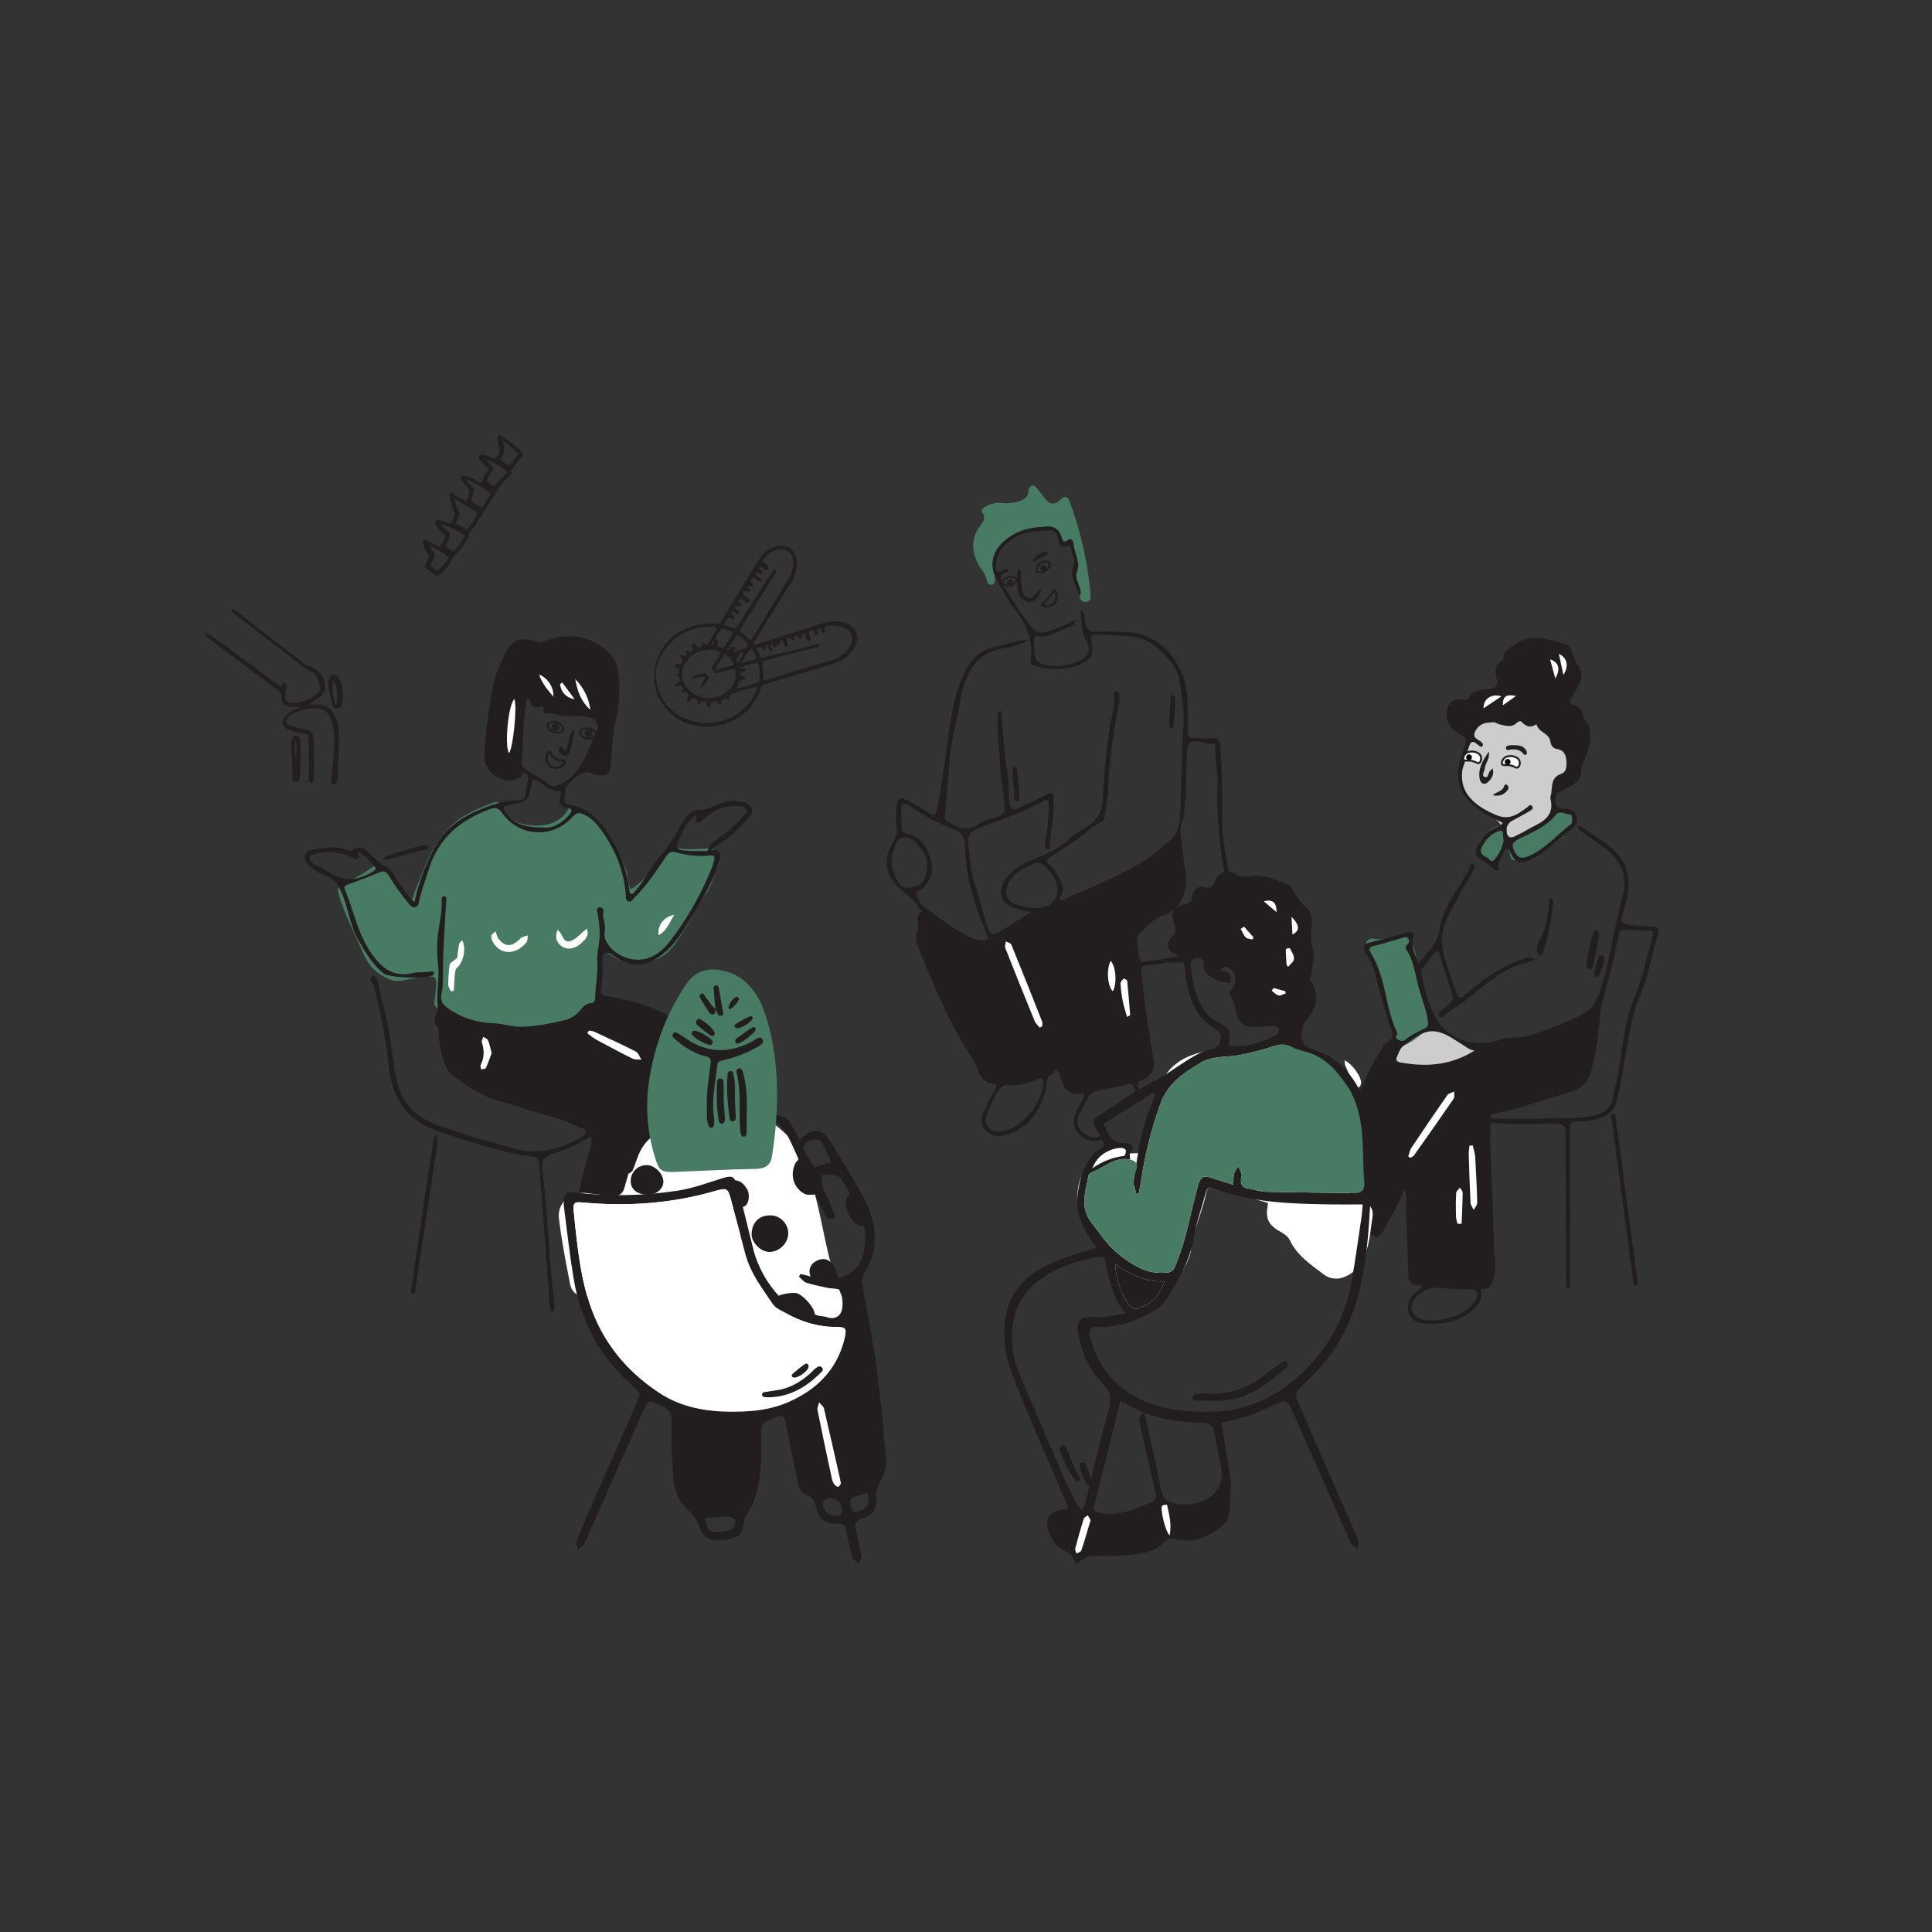 <?xml version="1.0" encoding="UTF-8" standalone="no"?> <svg xmlns:inkscape="http://www.inkscape.org/namespaces/inkscape" xmlns:sodipodi="http://sodipodi.sourceforge.net/DTD/sodipodi-0.dtd" xmlns="http://www.w3.org/2000/svg" xmlns:svg="http://www.w3.org/2000/svg" version="1.1" id="svg2" width="1333.333" height="1333.333" viewBox="0 0 1333.333 1333.333" sodipodi:docname="illustration 5.ai"><rect x="0" y="0" width="1333.333" height="1333.333" fill="#333333" stroke="none"/><defs id="defs6"><clipPath id="clipPath16"><path d="M 0,1000 H 1000 V 0 H 0 Z" id="path14"></path></clipPath><clipPath id="clipPath24"><path d="m 720.881,633.156 h 91.383 V 446.692 h -91.383 z" id="path22"></path></clipPath><clipPath id="clipPath44"><path d="m 174.998,748.863 h 640.18 V 459.185 h -640.18 z" id="path42"></path></clipPath><clipPath id="clipPath72"><path d="M 157.832,727.727 H 858.676 V 314.923 H 157.832 Z" id="path70"></path></clipPath><clipPath id="clipPath192"><path d="M 232.083,661.766 H 811.134 V 307.524 H 232.083 Z" id="path190"></path></clipPath><clipPath id="clipPath304"><path d="m 291.868,548.995 h 418.008 v -358.3 H 291.868 Z" id="path302"></path></clipPath><clipPath id="clipPath336"><path d="M 326.516,533.976 H 671.974 V 195.924 H 326.516 Z" id="path334"></path></clipPath><clipPath id="clipPath420"><path d="M 348.135,518.526 H 830.709 V 231.094 H 348.135 Z" id="path418"></path></clipPath></defs><g id="g8" inkscape:groupmode="layer" inkscape:label="illustration 5" transform="matrix(1.333,0,0,-1.333,0,1333.333)"><g id="g10"><g id="g12" clip-path="url(#clipPath16)"><g id="g18"><g id="g20"></g><g id="g36"><g clip-path="url(#clipPath24)" id="g34"><g transform="translate(754.947,600.343)" id="g28"><path d="m 0,0 c 2.562,4.814 2.927,11.139 5.354,16.791 1.512,3.521 3.329,6.906 4.989,10.363 0.873,1.817 2.172,2.779 4.221,2.318 3.822,-0.86 7.198,-0.38 10.826,1.664 2.562,1.444 6.255,2.235 9.115,-0.327 1.384,-1.24 2.137,-1.207 3.149,0.349 1.669,2.565 3.332,1.792 5.337,0.092 3.175,-2.693 4.202,-6.503 6.117,-9.821 2.483,-4.302 4.413,-8.908 6.899,-13.195 2.062,-3.556 1.76,-6.959 -1.397,-9.628 -4.798,-4.056 -6.329,-8.713 -5.365,-15.235 0.549,-3.712 -2.533,-7.727 -5.037,-10.796 -2.359,-2.892 -5.596,-5.207 -9.684,-5.437 -1.955,-0.11 -3.474,-1.456 -5.25,-2.071 -2.676,-0.927 -4.395,-0.713 -5.273,2.837 -0.957,3.874 -2.661,7.429 -7.029,9.208 C 8.325,-19.367 0.209,-8.373 0,0" style="fill:#cecdcd;fill-opacity:1;fill-rule:nonzero;stroke:none" id="path26"></path></g><g transform="translate(733.936,446.736)" id="g32"><path d="m 0,0 c -1.545,0 -3.1,-0.112 -4.633,0.023 -3.559,0.313 -6.578,1.804 -7.986,5.2 -1.384,3.335 0.767,6.003 3.148,7.587 5.105,3.397 10.104,7.075 15.902,9.306 2.771,1.067 4.681,-0.143 7.16,-1.747 4.184,-2.709 8.013,-6.258 13.021,-7.567 1.419,-0.37 2.849,-0.589 3.136,-2.289 C 30.029,8.848 28.713,8.152 27.639,7.198 19.633,0.083 9.579,0.974 0,0" style="fill:#cecdcd;fill-opacity:1;fill-rule:nonzero;stroke:none" id="path30"></path></g></g></g></g><g id="g38"><g id="g40"></g><g id="g64"><g clip-path="url(#clipPath44)" id="g62"><g transform="translate(326.561,539.857)" id="g48"><path d="m 0,0 c 6.636,3.933 10.908,9.847 14.837,15.991 2.475,3.87 5.057,6.055 10.243,5.174 4.779,-0.812 9.822,-0.178 14.742,-0.007 3.721,0.13 5.247,-1.696 4.846,-5.15 C 43.889,9.284 42.607,2.832 38.542,-3.009 34.136,-9.342 30.71,-16.348 26.571,-22.88 c -3.314,-5.23 -6.899,-10.731 -12.74,-13.125 -7.884,-3.232 -15.988,-3.563 -23.621,1.711 -3.66,2.529 -5.282,1.866 -5.058,-2.537 0.314,-6.168 -2.987,-11.958 -1.296,-18.168 0.479,-1.761 -0.624,-3.114 -2.029,-4.313 -21.309,-18.185 -45.204,-15.887 -69.579,-8.579 -4.217,1.264 -7.913,4.198 -11.949,6.157 -2.426,1.177 -1.991,2.985 -1.745,4.988 1.744,14.228 1.152,11.717 -10.343,10.715 -4.206,-0.366 -7.991,-2.602 -12.721,-0.764 -7.445,2.894 -11.691,7.823 -14.68,15.078 -3.958,9.607 -9.049,18.729 -11.952,28.809 -0.925,3.209 -0.455,5.125 2.716,6.271 5.474,1.98 10.384,5.001 15.067,8.395 2.692,1.95 4.72,1.781 6.655,-1.157 3.013,-4.578 6.272,-8.995 9.45,-13.464 0.8,-1.125 1.483,-2.662 3.114,-2.513 1.907,0.174 1.459,2.086 1.971,3.301 4.781,11.345 8.225,23.24 16.946,32.724 6.833,7.431 15.512,10.914 24.456,14.301 1.798,0.681 2.803,-0.247 3.553,-1.945 3.369,-7.628 10.105,-9.85 17.568,-10.001 6.993,-0.141 13.417,1.783 17.286,8.407 0.607,1.039 0.936,2.067 2.442,1.555 4.635,-1.576 8.958,-3.145 12.609,-7.072 C -10.31,28.367 -6.092,19.506 -2.497,10.161 -1.251,6.92 -1.766,3.217 0,0" style="fill:#487b63;fill-opacity:1;fill-rule:nonzero;stroke:none" id="path46"></path></g><g transform="translate(519.801,739.699)" id="g52"><path d="m 0,0 c 2.736,-0.022 5.629,0.12 8.449,1.275 2.389,0.979 4.215,2.177 4.241,5.084 0.01,1.145 0.398,2.293 1.654,2.689 1.539,0.485 2.257,-0.651 3.031,-1.69 0.922,-1.237 2.028,-2.346 2.874,-3.629 2.623,-3.98 5.324,-5.616 9.415,-1.472 2.038,2.065 3.546,0.84 4.51,-1.802 5.56,-15.245 9.087,-30.931 10.622,-47.074 0.177,-1.858 0.328,-3.923 -2.03,-4.461 -2.273,-0.518 -3.22,1.132 -3.807,3.034 -1.614,5.224 -3.146,10.286 -2.292,16.061 0,0 -0.054,0.79 -1.128,6.722 -0.395,2.181 -0.638,3.362 -1.565,3.85 -1.36,0.717 -2.572,-0.91 -4.091,-0.414 -2.102,0.686 -1.452,4.346 -3.375,6.467 -2.547,2.808 -8.269,1.445 -12.044,0.545 -4.498,-1.071 -16.996,-4.049 -18.659,-11.553 -0.462,-2.088 -1.012,-8.709 -0.517,-12.124 0.05,-0.346 0.289,-2.304 -0.621,-3.2 -0.264,-0.26 -0.644,-0.443 -1.191,-0.51 -1.799,-0.222 -2.248,1.565 -2.516,2.867 -0.643,3.129 -2.988,5.239 -4.334,7.83 -3.137,6.038 -3.848,12.584 0.305,18.788 1.63,2.434 4.321,4.559 1.75,8.103 -0.818,1.127 0.613,2.255 1.755,2.925 C -6.661,0.015 -3.54,0.567 0,0" style="fill:#487b63;fill-opacity:1;fill-rule:nonzero;stroke:none" id="path50"></path></g><g transform="translate(741.932,472.25)" id="g56"><path d="m 0,0 c 0.092,-2.005 -0.181,-3.588 -1.217,-4.113 -4.532,-2.298 -7.652,-6.618 -12.491,-8.455 -3.288,-1.249 -4.994,-0.124 -5.952,3.118 -2.942,9.95 -6.538,19.673 -8.439,29.972 -0.97,5.253 -4.033,10.13 -6.234,15.141 -1.619,3.686 0.226,7.149 3.949,6.338 4.624,-1.006 8.43,1.285 12.552,2.057 3.547,0.665 5.398,-0.125 6.495,-3.335 1.042,-3.049 2.722,-5.994 2.536,-9.299 C -9.345,21.745 -3.414,13.949 -1.339,5.044 -0.894,3.136 -0.335,1.255 0,0" style="fill:#487b63;fill-opacity:1;fill-rule:nonzero;stroke:none" id="path54"></path></g><g transform="translate(779.193,562.578)" id="g60"><path d="m 0,0 c -0.365,-3.607 -2.89,-5.514 -4.143,-8.163 -0.536,-1.133 -1.442,-2.037 -2.646,-1.453 -3.3,1.602 -5.485,4.532 -6.819,7.71 -1.083,2.583 0.902,4.885 2.944,6.466 1.67,1.295 4.215,5.57 8.027,5.411 C -2.317,9.958 0.126,9.828 0.779,8.437 1.216,7.505 0.544,6.66 1.191,5.49 1.248,5.387 1.736,4.533 2.665,4.22 3.86,3.817 5.093,4.544 5.524,4.789 c 5.569,3.159 12.064,2.162 15.481,7.486 1.327,2.068 0.958,3.172 2.479,4.16 1.738,1.129 3.883,0.77 7.451,0.173 2.775,-0.464 4.162,-0.697 4.701,-1.555 C 37.274,12.447 32.641,7.044 32.076,6.395 30.457,4.54 29.423,4.021 26.436,1.794 19.303,-3.525 19.929,-4.5 16.214,-6.383 11.761,-8.638 7.229,-8.118 4.625,-7.656 3.193,-7.403 2.72,-6.068 2.597,-4.749 2.447,-3.134 1.857,-1.768 0,0" style="fill:#487b63;fill-opacity:1;fill-rule:nonzero;stroke:none" id="path58"></path></g></g></g></g><g id="g66"><g id="g68"></g><g id="g184"><g clip-path="url(#clipPath72)" id="g182"><g transform="translate(185.239,559.426)" id="g76"><path d="m 0,0 c -0.027,-1.688 1.44,-2.651 0.168,-3.685 -1.166,-0.948 -2.102,0.069 -3.062,0.521 -6.029,2.839 -12.231,3.814 -18.742,1.882 -1.321,-0.392 -3.113,-0.409 -3.277,-2.054 -0.144,-1.452 1.202,-2.473 2.438,-3.184 2.425,-1.396 5.037,-2.505 7.333,-4.08 7.783,-5.341 15.393,-4.446 23.022,0.255 1.06,0.653 1.953,1.238 0.839,2.562 C 6.32,-4.931 3.912,-2.093 0,0 m 177.557,-212.964 c 2.437,-0.375 5.238,0.406 7.909,1.818 2.25,1.19 3.18,3.01 2.884,5.557 -0.559,4.812 -10.07,11.597 -14.693,10.217 -3.003,-0.896 -6.017,-1.317 -9.113,-1.515 -1.163,-0.074 -2.531,0.264 -3.266,-1.294 -1.734,-3.675 -1.471,-8.733 2.508,-11.006 4.112,-2.35 8.359,-3.955 13.771,-3.777 m -2.542,231.723 c -4.78,-3.105 -6.783,-8.072 -8.926,-12.868 -1.68,-3.759 -1.017,-4.982 3.061,-5.419 3.312,-0.354 6.68,-0.16 10.021,-0.281 0.889,-0.033 1.998,-0.069 2.193,0.754 0.729,3.08 3.399,4.315 5.552,5.862 4.71,3.383 8.866,7.318 12.738,11.585 0.796,0.877 2.33,1.611 1.748,3.072 -0.637,1.6 -2.21,1.9 -3.855,2.009 -7.25,0.482 -13.465,-1.727 -18.634,-6.872 -0.869,-0.865 -1.822,-2.121 -3.207,-1.525 -1.658,0.712 0.238,2.293 -0.691,3.683 m -78.88,-6.385 c 5.001,-0.536 9.447,2.232 13.312,6.575 1.861,2.091 1.504,3.285 -1.031,3.622 -4.131,0.548 -4.559,2.917 -3.655,6.277 0.285,1.058 0.583,2.707 -1.061,2.56 -4.357,-0.39 -6.887,2.777 -9.967,4.771 -2.44,1.579 -3.312,1.128 -3.852,-1.618 -1.712,-8.708 -1.77,-8.696 -10.451,-10.25 -0.139,-0.025 -0.279,-0.038 -0.417,-0.063 -3.968,-0.715 -4.281,-1.521 -1.962,-4.718 4.51,-6.22 11.143,-6.993 19.084,-7.156 m -7.762,67.262 c -1.549,-1.383 -1.174,-3.055 -1.416,-4.491 -1.638,-9.707 -1.158,-19.571 -2.111,-29.33 -0.193,-1.976 1.203,-2.656 2.432,-3.556 3.724,-2.724 8.221,-4.248 11.564,-7.6 0.995,-0.998 2.55,-1.2 3.978,-0.676 2.891,1.061 5.449,2.402 7.78,4.703 6.987,6.895 9.607,16.034 13.415,24.565 1.042,2.334 -1.552,5.703 -3.917,6.21 -6.42,1.375 -13.169,-0.347 -19.426,2.121 -1.59,0.627 -5.412,-2.131 -4.462,2.746 0.034,0.179 -0.999,0.879 -1.257,0.756 -4.597,-2.2 -5.309,1.609 -6.58,4.552 m 43.44,-303.404 c -4.988,1.006 -7.781,4.117 -7.268,9.088 0.296,2.877 -0.728,3.718 -3.127,4.699 -9.853,4.029 -10.826,6.92 -9.403,17.794 1.682,12.852 4.155,25.456 8.192,37.766 0.697,2.125 1.074,4.339 0.494,6.933 -6.431,-4.434 -13.553,-6.92 -20.645,-9.398 -3.971,-1.387 -4.965,-3.888 -4.5,-7.777 1.647,-13.78 2.557,-27.627 3.559,-41.466 0.659,-9.092 1.674,-18.157 2.492,-27.237 0.146,-1.619 0.631,-3.31 -0.569,-5.049 -1.604,0.696 -1.646,2.179 -1.74,3.454 -0.67,9.089 -1.227,18.187 -1.896,27.276 -1.122,15.249 -2.293,30.494 -3.462,45.739 -0.184,2.394 -1.326,3.698 -3.92,4.037 -16.624,2.173 -32.355,7.824 -48.184,12.927 -15.989,5.154 -24.104,16.818 -25.739,33.423 -1.32,13.4 -3.957,26.596 -7.163,39.673 -0.369,1.504 -0.681,2.951 -1.81,4.181 -0.789,0.859 -0.971,2.319 0.174,2.964 1.541,0.867 2.407,-0.461 2.724,-1.707 1.175,-4.624 2.046,-9.33 3.322,-13.924 3.277,-11.798 4.166,-24.002 6.3,-35.993 2.182,-12.266 8.801,-20.419 20.541,-24.877 13.507,-5.129 27.362,-8.992 41.298,-12.665 12.342,-3.254 23.509,-0.147 34.159,6.013 1.239,0.717 2.55,1.664 2.344,3.224 -0.212,1.602 -2.041,1.082 -3.078,1.657 -9.561,5.297 -20.421,6.875 -30.588,10.451 -4.367,1.535 -8.96,2.663 -13.435,4.077 -7.662,2.422 -14.082,6.865 -20.46,11.463 -5.797,4.179 -6.756,10.682 -7.959,17.013 -0.414,2.18 -0.456,4.431 -0.685,6.647 -0.086,0.837 0.095,2.007 -0.381,2.449 -3.806,3.532 0.324,6.997 -0.041,10.467 -0.789,7.48 1.069,14.93 0.16,22.439 -0.675,5.575 -0.573,11.255 0.213,16.785 0.731,5.142 1.965,10.197 1.659,15.449 -0.064,1.113 -0.062,2.591 1.425,2.555 1.353,-0.033 1.001,-1.501 0.953,-2.388 -0.45,-8.268 -1.037,-16.53 -1.424,-24.801 -0.236,-5.042 -0.183,-10.097 -0.274,-15.146 -0.048,-2.659 -0.051,-5.279 -0.687,-7.941 -0.726,-3.038 -0.131,-5.278 3.126,-7.57 7.216,-5.08 14.866,-7.559 23.562,-7.852 5.018,-0.169 9.871,-1.973 15.003,-1.825 7.349,0.212 14.481,1.658 21.596,3.261 3.372,0.759 6.167,2.577 8.439,5.238 1.536,1.798 3.026,3.674 5.804,3.744 1.543,0.038 1.998,1.366 2.004,2.752 0.027,6.03 1.472,11.943 1.048,18.052 -0.396,5.708 1.7,11.305 1.247,17.165 -0.228,2.952 -0.533,5.816 -1.137,8.698 -0.226,1.08 -0.69,2.793 1.182,2.935 1.242,0.093 2.176,-1.118 1.929,-2.305 -0.726,-3.491 1.426,-6.601 0.626,-10.324 -1.175,-5.471 5.265,-11.887 12.157,-13.806 9.605,-2.674 16.673,2.394 21.647,8.873 9.039,11.773 16.478,24.732 21.912,38.684 0.407,1.043 0.642,2.155 0.936,3.24 0.468,1.727 0.159,2.651 -1.993,2.446 -5.924,-0.563 -11.777,-0.14 -17.506,1.634 -2.273,0.704 -3.951,-0.025 -5.358,-2.104 -5.033,-7.432 -9.911,-14.995 -16.374,-21.339 -0.873,-0.857 -1.356,-2.369 -2.907,-2.034 -1.924,0.415 -1.492,2.265 -1.582,3.5 -0.947,12.882 -5.844,24.23 -13.421,34.484 -2.317,3.136 -5.097,5.874 -8.962,7.367 -2.269,0.876 -3.538,0.341 -5.047,-1.378 -10.137,-11.549 -27.93,-10.676 -36.637,1.961 -1.9,2.757 -3.71,2.864 -6.316,1.904 C 53.195,16.318 41.85,6.99 36.837,-9.079 c -1.755,-5.625 -3.969,-11.1 -5.143,-16.908 -0.242,-1.197 -0.537,-2.595 -2.104,-2.854 -1.459,-0.242 -2.303,0.74 -3.145,1.734 -3.903,4.609 -7.297,9.592 -10.492,14.694 -1.31,2.094 -2.519,2.51 -4.806,1.553 -5.415,-2.264 -10.913,-4.344 -16.447,-6.301 -1.688,-0.597 -1.895,-1.36 -1.299,-2.786 4.563,-10.932 6.616,-22.796 13.682,-32.842 5.459,-7.762 11.399,-12.537 21.36,-10.147 3.116,0.748 6.462,0.009 9.639,0.863 0.406,0.11 0.957,-0.316 1.441,-0.493 -0.181,-0.492 -0.218,-1.155 -0.567,-1.447 -2.628,-2.201 -22.724,-1.453 -25.637,0.884 -5.954,4.777 -9.581,11.262 -13.262,17.753 -3.8,6.705 -4.762,14.35 -7.381,21.448 -2.079,5.634 -4.577,10.213 -10.809,12.08 -2.469,0.74 -4.724,2.48 -6.821,4.096 -1.701,1.311 -2.739,3.293 -2.384,5.581 0.387,2.482 2.732,2.908 4.489,3.142 5.511,0.733 11.093,2.201 16.606,-0.041 1.084,-0.441 2.212,-0.92 3.216,-0.212 4.704,3.318 7.497,-0.114 10.352,-2.943 2.185,-2.165 4.265,-4.202 7.189,-5.592 3.659,-1.741 4.722,-6.099 7.219,-9.094 2.465,-2.957 4.125,-6.587 7.602,-9.272 2.238,10.265 5.782,19.596 10.588,28.528 5.568,10.349 14.707,15.998 25.098,20.038 5.851,2.275 11.909,4.153 18.314,4.159 2.257,0.002 3.286,0.982 3.554,3.193 0.304,2.501 0.855,4.972 1.283,7.459 0.275,1.596 -0.31,2.687 -1.844,3.349 -2.502,1.08 -0.587,-1.559 -1.594,-1.848 -0.784,-0.224 -1.443,-0.853 -2.21,-1.175 -7.36,-3.096 -17.064,3.527 -16.889,11.427 0.261,11.839 1.899,23.528 4.028,35.132 1.192,6.499 3.7,12.706 6.677,18.585 3.594,7.098 8.878,8.782 16.521,5.769 1.425,-0.562 2.395,-0.09 3.559,0.366 11.661,4.57 22.487,3.349 32.391,-4.603 3.625,-2.91 5.486,-6.72 6.013,-11.215 1.006,-8.579 0.751,-17.106 -1.362,-25.527 -1.759,-7.008 -1.655,-14.228 -2.416,-21.349 -0.748,-6.993 -1.094,-7.275 -8.001,-6.344 -0.139,0.019 -0.302,-0.007 -0.416,0.056 -6.485,3.618 -9.798,-1.578 -13.685,-4.995 -2.168,-1.906 -1.33,-4.753 -1.79,-7.177 -0.733,-3.858 2.674,-3.439 4.654,-3.938 9.908,-2.496 15.27,-9.851 20.084,-18.003 4.646,-7.866 7.438,-16.31 8.704,-25.311 0.114,-0.804 -0.119,-1.901 0.769,-2.27 1.172,-0.488 1.679,0.68 2.289,1.375 5.196,5.918 8.463,13.311 13.726,19.049 5.006,5.459 7.811,12.095 11.815,18.059 1.564,2.33 4.166,5.008 6.059,4.839 7.474,-0.666 13.17,5.765 20.569,4.51 1.922,-0.326 3.93,-0.069 5.744,-1.108 2.883,-1.65 3.492,-4.407 1.297,-6.894 -5.566,-6.308 -11.62,-12.073 -20.18,-17 5.871,-0.098 5.138,-2.803 4.253,-5.979 -3.599,-12.925 -11.038,-23.845 -17.943,-35.061 -4.156,-6.751 -9.143,-12.676 -16.24,-16.454 -6.484,-3.451 -12.761,-2.258 -18.722,1.458 -1.899,1.183 -4.106,3.372 -5.883,2.474 -1.834,-0.926 -1.457,-4.008 -1.42,-6.247 0.066,-4.084 -0.079,-8.139 -0.794,-12.176 -0.384,-2.175 0.065,-3.366 2.89,-3.813 11.223,-1.777 22.147,-4.683 32.187,-10.29 2.451,-1.368 4.991,-2.617 7.592,-3.667 8.592,-3.471 13.111,-10.246 15.183,-18.844 6.249,-25.947 4.003,-51.93 0.118,-77.911 -0.494,-3.307 -2.372,-5.576 -5.35,-7.397 2.907,-1.935 5.579,-3.444 7.933,-5.346 3.082,-2.49 5.259,-5.79 4.051,-9.874 -1.248,-4.22 -4.856,-6.087 -9.015,-6.498 -7.173,-0.708 -14.079,0.064 -19.864,4.964 -1.574,1.334 -3.051,1.528 -4.398,-0.006 -1.619,-1.843 0.684,-2.343 1.432,-3.208 1.566,-1.81 3.247,-3.516 4.239,-5.731 2.275,-5.077 0.445,-9.122 -5.013,-9.373 -8.959,-0.41 -17.822,0.755 -26.234,4.313 1.034,1.575 2.397,0.81 3.743,0.571 6.059,-1.074 12.104,-2.277 18.203,-3.055 2.831,-0.362 6.262,-0.549 7.682,2.773 1.588,3.715 -5.677,12.663 -9.674,11.732 -6.997,-1.632 -13.902,-1.295 -20.91,-0.501 -3.92,0.444 -4.893,-1.073 -3.931,-4.97 0.737,-2.979 3.189,-4.524 5.014,-6.605" style="fill:#221e1f;fill-opacity:1;fill-rule:nonzero;stroke:none" id="path74"></path></g><g transform="translate(622.65,509.612)" id="g80"><path d="m 0,0 c -9.619,-4.679 -19.857,-5.755 -30.099,-7.285 -1.789,-0.268 -2.573,0.667 -2.773,2.339 -0.349,2.932 -0.751,5.858 -1.105,8.789 -0.118,0.985 -0.105,1.913 0.703,2.729 3.979,4.013 7.741,8.583 13.232,10.322 9.747,3.087 12.644,14.415 10.995,23.329 -1.218,6.59 -1.612,13.33 -2.421,19.998 -0.424,3.503 1.63,6.466 1.964,9.847 0.954,9.668 1.076,19.355 1.255,29.048 0.14,7.612 1.283,8.525 8.853,6.993 1.456,-0.295 2.656,-0.958 4.378,-0.41 2.121,0.676 1.483,-1.563 1.512,-2.521 C 6.727,95.462 8.349,87.803 7.506,81.662 7.618,66.282 8.603,52.643 11.266,39.068 12.841,31.034 13.139,22.662 11.41,14.505 10.012,7.909 6.519,3.171 0,0 m -75.167,28.587 c -1.053,-5.11 -4.519,-8.52 -12.501,-8.002 -2.255,-0.106 -5.087,0.794 -7.933,1.47 -5.682,1.35 -7.41,5.429 -5.131,10.817 2.707,6.397 8.836,8.194 14.178,11.09 0.326,0.177 0.826,0.112 1.231,0.056 4.65,-0.644 11.255,-10.102 10.156,-15.431 m -7.384,-98.751 c -0.582,-10.435 -10.73,-22.678 -20.515,-24.843 -3.155,-0.698 -5.932,0.003 -8.062,2.241 -1.985,2.085 -1.22,4.65 -0.377,7.105 1.141,3.323 2.895,6.352 4.341,9.527 1.749,3.837 4.329,5.739 8.528,4.764 4.517,0.005 8.641,1.206 12.628,3.035 1.888,0.866 3.635,1.366 3.457,-1.829 m -31.414,73.991 c -4.994,0.131 -8.509,2.812 -12.331,4.842 -6.468,3.434 -11.872,8.354 -17.891,12.402 -1.972,1.326 -2.359,3.399 -3.378,5.185 -1.749,3.065 1.401,3.355 2.732,4.6 4.203,3.932 5.613,8.965 4.211,14.21 -1.789,6.691 -5.205,12.538 -12.876,14.084 -1.732,0.348 -2.378,1.233 -2.408,2.848 -0.056,3.085 -0.225,6.17 -0.167,9.252 0.069,3.695 1.119,4.279 4.24,2.228 4.578,-3.008 9.136,-6.036 14.112,-8.357 2.764,-1.29 5.495,-2.763 8.398,-3.621 4.807,-1.42 6.207,-4.979 6.324,-9.294 0.43,-15.816 4.882,-30.631 11.137,-44.973 1.404,-3.221 -0.32,-3.283 -2.103,-3.406 m -39.57,27.199 c -0.648,-0.03 -1.42,0.218 -1.957,0.592 -3.973,2.767 -6.764,12.49 -4.989,17.16 0.249,0.656 0.554,1.306 0.687,1.988 0.571,2.93 1.713,5.643 4.919,6.151 3.177,0.503 5.644,-1.286 7.463,-3.837 2.44,-3.422 5.352,-6.663 4.751,-10.771 -0.366,-8.868 -3.627,-10.946 -10.874,-11.283 M 9.855,4.721 c 7.145,11.605 4.942,24.029 3.28,36.398 -0.876,6.513 -2.554,12.985 -2.745,19.509 -0.417,14.31 -0.151,28.634 -1.227,42.937 -0.267,3.549 -0.963,5.446 -4.951,4.903 -2.061,-0.281 -4.196,-0.025 -6.297,0.009 -5.597,0.092 -5.667,0.172 -5.611,5.635 0.034,3.377 0.224,6.765 0.029,10.129 -0.349,6.024 -0.667,12.284 -3.04,17.743 -5.652,13.001 -15.294,21.149 -30.194,21.498 -4.642,0.109 -9.301,0.345 -13.924,0.063 -3.819,-0.234 -5.302,1.555 -6.013,4.911 -0.425,2.005 0.287,4.436 -2.297,6.584 0.436,-5.953 0.079,-11.21 2.831,-16.124 2.583,-4.613 1.34,-8.208 -3.392,-10.378 -5.792,-2.655 -11.897,-3.256 -18.148,-2.054 -3.115,0.599 -4.987,2.464 -5.181,5.744 -0.14,2.377 -0.255,4.757 -0.314,7.137 -0.025,1.022 0.157,2.179 1.57,1.9 6.553,-1.294 11.402,3.203 17.046,4.972 1.314,0.411 2.822,1.071 2.69,3.542 -4.372,-2.616 -8.648,-4.294 -12.99,-5.786 -5.089,-1.748 -7.299,-0.971 -10.614,3.208 -3.697,4.66 -6.213,8.7 -8.336,12.098 -0.952,1.523 -2.399,3.806 -4.237,6.581 -0.577,0.591 -1.768,1.99 -2.032,4.062 -0.114,0.896 -0.26,2.046 0.385,3.03 1.09,1.665 3.556,1.504 3.575,2.352 0.009,0.377 -0.47,0.733 -0.861,0.846 -0.729,0.211 -1.239,-0.328 -2.519,-0.947 -2.744,-1.329 -3.636,-0.331 -3.435,2.41 0.285,3.907 1.504,7.444 4.246,10.316 6.428,6.734 14.876,7.799 23.502,8.09 2.671,0.09 3.826,-2.031 4.361,-4.399 0.596,-2.64 1.198,-5.193 4.919,-3.729 0.762,0.3 1.465,-0.082 1.645,-0.852 0.702,-3.002 2.642,-6.537 1.712,-8.941 -2.491,-6.432 1.835,-11.012 2.798,-16.461 1.11,1.607 0.808,3.093 0.302,4.729 -0.783,2.537 -2.444,5.669 -1.615,7.673 2.349,5.676 -1.419,10.26 -1.677,15.382 -0.057,1.138 -1.245,2.796 -2.641,1.768 -3.127,-2.303 -3.084,0.407 -3.711,2.06 -1.411,3.718 -4.274,5.225 -7.976,4.766 -1.814,-0.225 -3.633,-0.237 -5.428,-0.488 -6.266,-0.874 -11.974,-3.107 -16.637,-7.492 -6.324,-5.949 -7.237,-13.199 -2.802,-20.487 2.99,-4.913 5.333,-10.348 8.972,-14.708 6.391,-7.657 9.179,-16.07 8.166,-25.884 -0.112,-1.085 -0.347,-2.334 1.167,-2.783 9.318,-2.76 18.475,-3.165 27.23,1.927 2.909,1.692 3.895,4.368 3.391,7.552 -1.082,6.824 -1.131,6.814 6.158,6.325 0.419,-0.029 0.849,0.083 1.264,0.037 8.865,-0.969 18.128,0.343 25.748,-6.47 5.324,-4.761 10.501,-9.241 11.848,-16.726 1.488,-8.266 2.672,-16.448 2.106,-24.977 -0.912,-13.724 -0.803,-27.514 -1.374,-41.265 -0.245,-5.893 -0.341,-12.536 -5.022,-16.516 -5.079,-4.319 -9.975,-9.119 -15.856,-12.4 -11.017,-6.146 -22.454,-11.472 -34.18,-16.133 -2.491,-0.989 -4.559,-3.253 -7.844,-2.904 0.567,2.588 2.71,4.61 1.711,7.323 -1.511,4.102 -3.198,8.131 -6.71,10.939 -1.94,1.551 -2.259,2.343 0.133,3.877 7.62,4.888 15.487,9.483 22.173,15.653 2.206,2.036 6.23,2.142 6.507,6.376 0.264,4.044 1.37,8.044 1.516,12.084 0.563,15.614 2.651,31.019 5.826,46.293 0.234,1.129 0.307,2.201 0.054,3.327 -0.249,1.111 -0.346,2.5 -1.846,2.323 -1.301,-0.153 -0.982,-1.477 -1.003,-2.417 -0.044,-1.97 0.264,-4.006 -0.13,-5.898 -3.302,-15.85 -4.809,-31.914 -5.668,-48.036 -0.386,-7.239 -3.985,-11.841 -10.117,-15.048 -2.077,-1.086 -4.032,-2.341 -5.818,-4.02 -5.211,-4.899 -11.329,-8.295 -18.081,-10.867 -6.247,-2.379 -12.352,-5.385 -16.406,-11.222 -4.231,-6.091 -2.259,-12.675 4.701,-14.957 2.743,-0.899 5.62,-1.39 8.436,-2.067 -4.522,-2.767 -8.638,-5.401 -12.757,-8.046 -7.687,-4.937 -8.095,-4.802 -10.901,4.328 -1.645,5.35 -2.55,10.962 -4.566,16.153 -2.909,7.49 -3.206,15.29 -4.097,23.072 -0.507,4.431 1.24,6.586 5.299,8.089 11.035,4.086 22.231,7.848 32.59,13.543 3.186,1.752 3.995,1.152 3.881,-2.43 -0.202,-6.313 -0.804,-12.554 -1.909,-18.768 -0.194,-1.093 -0.77,-2.798 0.977,-3.208 1.38,-0.323 1.387,1.006 1.423,1.991 0.284,7.711 2.541,15.272 1.769,23.058 -0.128,1.29 0.864,2.974 -0.785,3.791 -1.476,0.731 -2.644,-0.627 -3.864,-1.188 -4.706,-2.162 -9.345,-4.467 -14.031,-6.673 -2.361,-1.112 -3.296,-0.477 -3.859,2.293 -1.106,5.437 -0.026,10.953 -1.219,16.372 -2.085,9.477 -1.672,19.257 -3.2,28.81 -0.167,1.043 1.503,2.962 -0.62,2.995 -2.097,0.034 -1.063,-2.129 -1.143,-3.356 -0.503,-7.732 0.655,-15.401 1.074,-23.093 0.402,-7.388 1.486,-14.745 2.445,-22.093 0.381,-2.921 -0.247,-4.861 -3.245,-5.884 -3.323,-1.134 -6.852,-2.073 -9.76,-3.929 -5.562,-3.549 -10.554,-2.97 -15.585,0.735 -0.112,0.082 -0.245,0.149 -0.379,0.184 -1.642,0.428 -2.123,1.47 -1.975,3.133 0.84,9.492 1.678,18.985 2.375,28.489 0.752,10.235 3.688,20.065 5.378,30.123 2.507,14.926 8.029,27.082 25.552,28.551 0.539,0.045 1.064,0.352 1.578,0.578 2.629,1.156 5.934,0.864 7.826,3.741 -6.033,-1.089 -11.917,-2.653 -17.837,-4.069 -7.161,-1.714 -11.296,-6.536 -14.487,-12.871 -7.051,-13.999 -7.762,-29.382 -10.088,-44.395 -1.415,-9.13 -2.377,-18.316 -4.594,-27.321 -0.687,-2.786 -1.56,-2.77 -3.65,-1.462 -3.801,2.378 -7.642,4.715 -11.607,6.804 -3.629,1.912 -5.237,0.898 -5.38,-3.101 -0.125,-3.514 -0.721,-7.15 -0.036,-10.515 0.67,-3.295 -0.344,-5.712 -1.883,-8.198 -4.694,-7.582 -4.397,-14.864 1.322,-21.749 3.71,-4.466 9.636,-6.841 12.008,-12.609 0.071,-0.172 0.497,-0.206 0.763,-0.289 0.696,-0.218 0.946,-0.982 0.567,-1.278 -3.44,-2.691 -0.868,-6.602 -2.062,-9.772 -1.195,-3.173 -0.454,-6.409 0.783,-9.455 7.563,-18.625 15.284,-37.172 26.04,-54.271 1.717,-2.73 3.507,-5.539 4.516,-8.56 1.294,-3.874 3.584,-6.209 7.495,-6.912 2.663,-0.479 2.299,-1.549 1.211,-3.438 -1.96,-3.403 -3.762,-6.916 -5.367,-10.5 -1.478,-3.299 -2.379,-7.006 0.337,-9.944 2.974,-3.216 7.037,-3.924 11.251,-2.614 11.358,3.533 17.082,12.107 20.211,22.91 0.928,3.206 -0.645,7.54 4.247,8.905 0.722,0.201 -0.616,1.627 0.616,1.973 1.84,-1.142 2.849,-2.834 3.219,-4.818 1.042,-5.595 4.201,-8.294 9.993,-7.726 2.106,0.207 2.473,-0.606 1.393,-2.447 -1.485,-2.535 -3.01,-5.092 -4.089,-7.81 -1.914,-4.825 -0.305,-9.67 3.719,-12.24 4.288,-2.739 9.019,-2.636 12.114,0.436 -1.361,0.424 -2.54,0.215 -3.739,-0.145 -3.712,-1.112 -6.636,0.472 -9.034,3.024 -2.501,2.662 -2.511,5.877 -0.954,9.019 1.37,2.764 3.095,5.352 4.472,8.112 1.131,2.265 2.973,3.191 5.294,3.659 5.087,1.024 10.206,1.946 15.213,3.281 2.354,0.628 2.755,-0.398 3.512,-2.132 1.078,-2.471 -0.928,-4.791 -0.099,-7.693 2.995,2.35 2.89,5.318 2.135,7.832 -0.794,2.639 0.057,3.368 2.255,4.205 3.598,1.369 6.309,5.97 5.771,9.236 -2.371,14.388 -4.748,28.77 -6.192,43.295 -0.669,6.727 -0.878,6.682 5.604,7.084 1.536,0.095 3.157,0.152 4.57,0.68 4.156,1.552 8.66,-0.557 12.703,1.275 3.578,1.621 7.139,3.33 10.515,5.326 2.813,1.663 5.347,3.696 7.817,-0.471 1.502,2.583 -1.202,4.752 0.062,6.803" style="fill:#221e1f;fill-opacity:1;fill-rule:nonzero;stroke:none" id="path78"></path></g><g transform="translate(529.498,689.898)" id="g84"><path d="m 0,0 c 0.511,-0.406 1.682,-1.119 3.225,-1.305 2.827,-0.34 5.88,3.257 6.26,6.523 C 9.07,5.101 8.55,5.117 8.339,4.87 6.726,2.978 5.345,0.035 2.47,0.938 -0.757,1.95 -0.237,5.509 -0.694,8.191 c -0.282,1.652 -0.158,3.37 -0.321,5.049 -0.081,0.835 0.421,2.104 -1.166,2.184 C -2.29,15.233 -2.455,14.92 -2.6,14.512 -2.696,14.243 -2.911,13.574 -2.932,12.63 -3.055,7.147 -3.159,2.506 0,0" style="fill:#221e1f;fill-opacity:1;fill-rule:nonzero;stroke:none" id="path82"></path></g><g transform="translate(741.179,316.69)" id="g88"><path d="m 0,0 c 2.431,-0.416 5.336,0.508 8.152,1.114 6.032,1.297 11.336,4.186 14.782,9.587 1.771,2.776 0.191,5.717 -3.006,5.379 C 14.7,15.528 9.628,16.499 4.486,16.89 -0.709,17.284 -5.173,15.441 -8.528,11.353 -11.959,7.173 -10.582,2.548 -5.538,0.619 -3.88,-0.015 -2.238,0.107 0,0 m 22.234,139.642 c -2.963,0.472 -4.283,1.907 -5.811,2.807 -4.268,2.513 -8.27,5.818 -13.207,6.895 -7.505,1.637 -12.517,-3.681 -17.922,-7.37 -1.648,-1.125 -2.365,-3.726 -3.3,-5.747 -0.687,-1.487 0.171,-2.434 1.666,-2.705 13.122,-2.377 25.815,-1.832 38.574,6.12 M -58.426,58.56 c -2.249,0 -3.936,0.054 -5.618,-0.009 -6.589,-0.249 -9.002,-4.028 -6.545,-10.146 0.806,-2.008 2.046,-3.68 3.701,-5.032 7.113,-5.81 15.434,-6.829 24.084,-5.473 5.707,0.895 8.198,8.248 3.761,11.73 -5.777,4.534 -11.157,10.819 -19.383,8.93 m 40.718,89.598 c -1.171,-1.331 -0.961,-2.15 0.326,-2.89 1.373,-0.789 2.719,-0.898 3.92,0.109 2.835,2.374 6.142,3.942 9.438,5.464 2.065,0.954 2.453,2.113 2.122,4.265 -0.985,6.407 -3.576,12.356 -5.154,18.598 -1.553,6.149 -2.355,12.697 -5.992,18.198 -0.861,1.302 -0.258,1.962 0.63,2.825 0.911,0.886 0.91,2.063 0.157,3.061 -0.734,0.973 -1.758,0.557 -2.708,0.282 -4.972,-1.437 -9.902,-3.059 -14.936,-4.227 -2.937,-0.681 -2.488,-2.072 -1.412,-3.831 1.768,-2.888 3.097,-5.948 4.23,-9.137 3.65,-10.276 4.289,-21.412 9.021,-31.373 0.218,-0.458 0.268,-0.995 0.358,-1.344 m 73.691,-43.737 c 5.969,0.29 14.808,-0.234 23.637,0.841 7.898,0.961 12.595,3.327 14.029,9.171 1.768,7.204 3.276,14.511 4.266,21.859 1.484,11.006 3.275,21.929 7.559,32.21 4.069,9.766 6.049,20.091 8.941,30.173 0.548,1.911 0.583,3.013 -1.718,3.073 -4.354,0.114 -8.71,0.195 -13.063,0.337 -2.041,0.066 -2.517,-1.168 -2.851,-2.871 -0.888,-4.536 -1.927,-9.043 -2.908,-13.562 -2.247,-10.346 -6.264,-20.283 -7.014,-30.981 -0.638,-9.104 -1.988,-18.065 -4.663,-26.865 -1.337,-4.398 -3.903,-6.987 -7.877,-8.593 -1.692,-0.684 -3.43,-1.265 -5.178,-1.793 -11.954,-3.609 -23.726,-7.844 -35.99,-10.395 -0.949,-0.198 -2.646,-0.16 -2.527,-1.656 0.141,-1.762 1.758,-0.909 2.722,-0.918 6.593,-0.057 13.187,-0.03 22.635,-0.03 m -62.857,80.27 c 4.643,5.847 9.892,9.926 10.944,17.583 1.418,10.321 8.229,18.569 13.164,27.495 0.805,1.455 2.124,2.637 2.242,4.469 0.084,1.296 0.922,2.371 2.181,1.835 1.409,-0.6 0.627,-2.065 0.151,-2.939 -2.019,-3.698 -4.277,-7.265 -6.289,-10.966 C 12.638,216.87 9.525,211.731 7.235,206.073 4.405,199.078 5.1,192.41 7.307,185.632 c 1.648,-5.058 3.497,-10.05 5.262,-15.069 1.492,-4.243 1.952,-4.447 5.243,-1.648 8.922,7.586 18.234,14.512 29.541,18.212 3.047,0.997 3.055,0.973 6.251,-0.257 -3.528,-1.646 -7.126,-2.135 -10.424,-3.571 -10.107,-4.402 -18.081,-11.734 -26.543,-18.414 -3.265,-2.578 -7.262,-4.13 -10.063,-7.376 -0.618,-0.717 -1.887,-0.852 -2.653,0.075 -0.826,0.999 -0.083,1.844 0.62,2.549 0.389,0.389 0.93,0.622 1.376,0.96 5.796,4.381 5.832,4.394 3.656,11.228 -2.031,6.382 -4.153,12.735 -6.298,19.294 -3.642,-2.632 -5.59,-6.265 -8.017,-9.488 -0.739,-0.982 -0.715,-2.156 -0.488,-3.251 1.779,-8.582 3.854,-17.148 8.858,-24.471 6.631,-9.705 20.148,-13.342 31.244,-9.235 5.13,1.899 10.821,0.634 16.103,2.34 8.793,2.84 17.29,6.163 25.68,10.185 7.492,3.593 9.495,8.992 11.614,16.105 4.494,15.084 6.477,30.685 10.627,45.817 3.254,11.867 -2.106,20.327 -11.773,26.734 -3.511,2.327 -6.924,4.803 -10.369,7.229 -0.573,0.403 -1.205,0.934 -0.743,1.707 0.473,0.793 1.28,0.53 1.837,0.105 6.444,-4.921 14.023,-8.456 19.201,-14.912 6.39,-7.967 5.679,-17.095 2.992,-26.075 -2.718,-9.086 -3.022,-9.039 6.203,-10.14 2.641,-0.315 5.319,-0.365 7.982,-0.421 2.543,-0.053 3.842,-1.18 3.032,-3.703 -3.507,-10.917 -4.913,-22.427 -9.683,-33.002 -4.018,-8.906 -5.035,-18.632 -6.839,-28.123 -1.617,-8.515 -2.869,-17.112 -4.859,-25.537 -1.416,-5.995 -6.33,-8.642 -12.053,-9.699 -2.757,-0.51 -5.582,-0.938 -8.371,-0.916 -3.19,0.026 -3.908,-1.21 -3.89,-4.282 0.143,-25.756 0.11,-51.514 0.086,-77.271 -0.001,-1.622 0.484,-3.347 -0.653,-5.085 -1.763,0.99 -1.239,2.657 -1.249,4.01 -0.185,25.333 -0.425,50.666 -0.381,75.999 0.007,4.211 -1.141,5.663 -5.415,5.662 -10.655,-0.003 -21.328,-0.759 -31.968,0.328 -2.095,0.214 -1.522,-1.238 -1.529,-2.146 C 30.42,95.155 30.369,90.224 30.558,85.305 31.13,70.42 31.931,55.548 32.199,40.647 32.315,34.231 33.935,27.851 32.004,21.439 31.2,18.771 30.484,16.227 26.973,16.233 26.103,16.235 25.368,16.096 25.601,14.789 26.522,9.627 23.135,6.728 19.632,4.041 12.225,-1.64 3.538,-2.372 -5.229,-1.413 c -6.593,0.72 -9.098,8.152 -5.131,13.602 1.495,2.054 3.733,3.275 5.434,5.019 -0.624,1.127 -1.56,0.748 -2.33,0.84 -3.304,0.392 -4.783,1.975 -4.823,5.551 -0.149,13.216 -1.335,26.409 -0.916,39.643 0.048,1.51 -0.227,3.03 -0.727,4.66 -2.724,-4.682 -4.234,-9.93 -7.434,-14.281 -0.408,-0.555 -0.632,-1.242 -0.987,-1.842 -1.645,-2.778 -2.731,-6.29 -5.108,-8.131 -3.01,-2.33 -4.681,3.132 -7.84,2.786 -0.829,-9.036 -3.484,-11.542 -12.947,-11.051 -7.312,0.38 -14.514,1.595 -20.365,6.748 -2.309,2.034 -3.863,4.475 -4.644,7.374 -1.658,6.162 1.107,10.198 7.435,11.044 1.672,0.224 3.34,0.476 5.015,0.675 0.989,0.118 1.69,0.199 2.15,1.467 4.543,12.523 9.142,25.026 13.869,37.48 5.486,14.452 11.228,28.797 19.687,41.857 0.382,0.589 0.677,1.443 1.227,1.683 5.757,2.507 2.854,6.075 1.647,9.904 -2.738,8.687 -5.002,17.527 -7.356,26.332 -1.033,3.862 -2.939,7.283 -4.829,10.739 -1.289,2.357 -1.42,4.031 1.96,4.84 6.398,1.531 12.677,3.548 19.05,5.197 3.497,0.904 4.505,-0.071 3.599,-3.564 -1.142,-4.405 1.256,-7.854 2.719,-12.468" style="fill:#221e1f;fill-opacity:1;fill-rule:nonzero;stroke:none" id="path86"></path></g><g transform="translate(778.535,565.665)" id="g92"><path d="m 0,0 c -1.042,1.491 1.028,5.731 -3.085,4.125 -3.744,-1.463 -6.667,-4.573 -8.402,-8.401 -1.004,-2.217 0.058,-3.905 2.132,-4.681 1.52,-0.569 2.776,-3.578 4.533,-1.517 C -2.323,-7.542 -0.509,-4.033 0,0 m 35.381,9.76 c 0.015,1.689 0.105,3.157 -1.358,3.187 -2.345,0.047 -4.867,2.462 -7.049,-0.23 C 21.927,6.494 14.588,3.62 7.792,0.237 3.565,-1.867 4.281,-3.754 5.844,-6.735 c 1.437,-2.74 3.442,-3.313 6.277,-2.204 9.127,3.571 15.21,11.222 22.757,16.905 0.507,0.381 0.437,1.529 0.503,1.794 M -6.393,60.554 c -3.317,-0.124 -6.194,-0.647 -8.168,-4.225 -2.206,-4 1.311,-4.323 2.97,-5.948 0.62,-0.608 1.24,-1.35 0.474,-2.163 -0.656,-0.695 -1.245,0.027 -1.782,0.42 -0.566,0.416 -1.105,0.871 -1.677,1.277 -0.702,0.499 -1.267,0.639 -1.732,0.515 -0.812,-0.217 -1.23,-1.209 -1.43,-1.729 -1.191,-3.082 -1.859,-6.338 -2.103,-7.435 -0.773,-3.483 -1.244,-3.121 -1.62,-5.561 0,0 -0.515,-3.336 0.238,-6.848 2.108,-9.83 13.596,-14.626 17.132,-16.178 4.745,-2.083 8.326,-1.238 12.192,1.1 1.318,0.797 2.527,1.773 3.796,2.653 0.846,0.588 1.757,2.142 2.747,0.863 C 15.765,15.848 13.995,15.02 13.069,14.459 10.2,12.722 7.181,11.238 4.254,9.595 1.311,7.943 0.926,4.784 1.849,2.403 2.87,-0.233 5.5,1.471 7.27,2.341 c 3.269,1.609 6.365,3.57 9.632,5.186 5.518,2.73 8.982,6.485 7.328,13.17 -0.131,0.529 -0.144,1.163 0.017,1.676 1.295,4.119 -0.647,9.488 5.666,11.651 2.917,1 2.772,4.975 2.363,7.946 -0.352,2.559 -1.833,4.392 -4.591,4.818 -2.526,0.389 -3.238,2.03 -3.692,4.38 -0.756,3.912 -6.094,4.282 -6.941,8.314 -0.007,0.034 -0.299,0.075 -0.392,0.013 -2.878,-1.916 -5.154,-1.057 -7.341,1.318 -0.694,0.753 -1.882,0.258 -2.648,-0.5 -2.689,-2.663 -5.87,-1.349 -8.755,-0.776 -1.371,0.273 -2.567,1.549 -4.309,1.017 M -0.621,8.637 c -3.555,1.823 -7.409,3.229 -10.595,5.55 -7.184,5.236 -13.493,11.427 -12.376,21.357 0.508,4.518 2.174,8.939 3.616,13.304 0.844,2.553 0.592,3.753 -2.057,5.199 -4.541,2.479 -8.075,6.064 -7.475,12.056 0.458,4.574 3.433,7.079 7.985,6.309 1.106,-0.187 2.408,-0.921 3.025,0.363 2.24,4.657 6.628,4.637 10.743,5.07 3.524,0.371 5.07,1.597 3.996,5.474 -0.922,3.328 -0.889,6.757 2.697,8.946 0.417,0.254 0.886,0.902 0.854,1.333 -0.263,3.603 2.337,4.657 4.753,6.55 9.105,7.13 18.291,3.64 27.441,0.841 3.448,-1.054 3.426,-5.153 5.008,-7.847 0.268,-0.455 0.041,-1.264 0.363,-1.614 6.191,-6.737 1.201,-12.204 -2.095,-17.75 -1.296,-2.181 -1.569,-3.542 1.249,-4.343 2.612,-0.741 4.529,-2.021 4.53,-5.204 0.002,-2.16 2.199,-3.279 2.897,-5.404 2.217,-6.754 0.01,-12.589 -2.601,-18.508 -0.506,-1.148 -1.317,-2.393 -1.228,-3.535 0.501,-6.465 -4.21,-8.644 -8.75,-10.941 -2.241,-1.133 -4.614,-1.753 -4.722,-5.089 -0.108,-3.333 0.83,-4.904 4.402,-4.889 2.821,0.013 5.935,-0.519 6.696,-3.877 C 38.453,8.82 36.802,6.469 34.217,4.47 29.353,0.707 24.698,-3.327 19.985,-7.282 c -1.98,-1.663 -4.333,-2.573 -6.672,-3.529 -5.279,-2.157 -7.042,-1.496 -9.693,3.699 -0.496,0.973 -0.677,2.343 -2.018,2.34 -1.207,-0.002 -1.328,-1.388 -1.651,-2.21 -0.994,-2.53 -3.198,-4.543 -2.695,-7.759 0.282,-1.802 -1.309,-1.446 -2.272,-0.643 -2.471,2.06 -5.007,3.959 -7.79,5.636 -2.463,1.484 -1.791,4.197 -0.714,6.442 2.01,4.189 5.216,7.234 9.318,9.407 1.184,0.627 2.761,0.724 3.581,2.536" style="fill:#221e1f;fill-opacity:1;fill-rule:nonzero;stroke:none" id="path90"></path></g><g transform="translate(836.19,423.625)" id="g96"><path d="m 0,0 11.861,-88.616 c -0.733,-0.097 -1.466,-0.193 -2.199,-0.29 -3.94,29.57 -7.88,59.14 -11.821,88.71 0.72,0.065 1.44,0.131 2.159,0.196" style="fill:#221e1f;fill-opacity:1;fill-rule:nonzero;stroke:none" id="path94"></path></g><g transform="translate(226.22,412.759)" id="g100"><path d="m 0,0 c 0.536,-5.7 -0.801,-11.163 -1.577,-16.655 -2.153,-15.24 -4.623,-30.435 -6.951,-45.65 -0.931,-6.08 -1.817,-12.167 -2.721,-18.251 -0.121,-0.813 -0.067,-1.866 -1.298,-1.675 -1.195,0.186 -0.892,1.142 -0.77,1.985 2.004,13.822 3.951,27.653 6,41.469 1.684,11.356 3.507,22.691 5.207,34.044 C -1.846,-2.969 -1.669,-1.25 0,0" style="fill:#221e1f;fill-opacity:1;fill-rule:nonzero;stroke:none" id="path98"></path></g><g transform="translate(795.638,509.407)" id="g104"><path d="M 0,0 C 0.365,1.168 0.539,2.812 1.328,4.072 5.122,10.125 5.745,16.945 6.404,23.774 6.48,24.566 6.148,25.673 7.436,25.567 8.465,25.481 8.609,24.574 8.505,23.643 7.53,14.872 6.343,6.146 3.26,-2.199 2.962,-3.005 2.768,-3.87 1.702,-3.852 0.806,-3.837 -0.05,-2 0,0" style="fill:#221e1f;fill-opacity:1;fill-rule:nonzero;stroke:none" id="path102"></path></g><g transform="translate(198.035,555.915)" id="g108"><path d="M 0,0 C 7.516,3.341 14.507,5.025 21.498,6.7 22.297,6.891 23.353,7.016 23.732,6.106 24.175,5.039 23.111,4.534 22.381,4.397 15.495,3.098 8.838,0.941 2.088,-0.868 1.801,-0.945 1.399,-0.599 0,0" style="fill:#221e1f;fill-opacity:1;fill-rule:nonzero;stroke:none" id="path106"></path></g><g transform="translate(527.492,590.467)" id="g112"><path d="m 0,0 c -0.333,-1.762 1.338,-4.972 -0.831,-5.047 -2.975,-0.103 -1.291,3.297 -1.586,5.086 -0.563,3.418 -0.615,6.923 -0.817,10.395 -0.052,0.906 -0.372,2.3 1.022,2.297 1.151,-0.002 1.312,-1.283 1.327,-2.289 C -0.831,6.943 0.438,3.547 0,0" style="fill:#221e1f;fill-opacity:1;fill-rule:nonzero;stroke:none" id="path110"></path></g><g transform="translate(608.409,634.141)" id="g116"><path d="m 0,0 c -0.243,-2.683 -0.563,-6.147 -0.868,-9.611 -0.065,-0.738 -0.252,-1.555 -1.058,-1.54 -0.709,0.012 -1.207,0.719 -1.173,1.497 0.203,4.743 0.419,9.486 0.692,14.225 0.047,0.818 0.366,1.767 1.448,1.632 C -0.144,6.102 -0.01,5.289 -0.003,4.562 0.008,3.304 0,2.047 0,0" style="fill:#221e1f;fill-opacity:1;fill-rule:nonzero;stroke:none" id="path114"></path></g><g transform="translate(650.318,444.754)" id="g120"><path d="m 0,0 c 0.142,-0.765 0.056,-1.459 -0.753,-1.736 -1.233,-0.422 -1.416,0.691 -1.623,1.393 -0.947,3.22 -1.808,6.465 -2.665,9.71 -0.171,0.648 -0.412,1.47 0.435,1.819 1.006,0.414 1.68,-0.272 1.917,-1.102 C -1.736,6.739 -0.887,3.364 0,0" style="fill:#221e1f;fill-opacity:1;fill-rule:nonzero;stroke:none" id="path118"></path></g><g transform="translate(629.044,432.028)" id="g124"><path d="m 0,0 c -0.009,-0.246 0.15,-1.109 -0.705,-1.292 -0.978,-0.21 -1.581,0.496 -1.749,1.371 -0.625,3.245 -1.191,6.502 -1.743,9.761 -0.116,0.683 -0.12,1.455 0.762,1.683 1.071,0.277 1.475,-0.359 1.639,-1.312 C -1.234,6.942 -0.649,3.677 0,0" style="fill:#221e1f;fill-opacity:1;fill-rule:nonzero;stroke:none" id="path122"></path></g><g transform="translate(534.862,709.418)" id="g128"><path d="M 0,0 C -0.114,0.781 -0.2,0.969 -0.143,1.039 1.67,3.254 3.823,4.913 6.824,5.011 7.46,5.032 7.962,4.1 7.625,3.91 5.186,2.534 2.649,1.33 0,0" style="fill:#221e1f;fill-opacity:1;fill-rule:nonzero;stroke:none" id="path126"></path></g><g transform="translate(297.795,622.603)" id="g132"><path d="m 0,0 c -0.876,-3.675 -1.75,-7.35 -2.627,-11.025 -0.341,-1.428 -0.867,-2.965 -2.614,-2.707 -1.754,0.259 -2.895,1.608 -3.3,3.391 -0.081,0.356 0.052,0.878 0.284,1.162 0.418,0.511 1.005,0.439 1.408,-0.064 3.016,-3.767 2.408,0.449 2.927,1.438 1.343,2.56 0.319,6.355 4.06,7.667 C 0.139,-0.136 0,0 0,0" style="fill:#221e1f;fill-opacity:1;fill-rule:nonzero;stroke:none" id="path130"></path></g><g transform="translate(770.849,611.171)" id="g136"><path d="m 0,0 c 0.517,-3.893 -1.846,-6.019 -2.117,-8.666 -0.16,-1.562 -1.937,-3.716 -0.07,-4.536 1.824,-0.802 1.832,1.908 2.672,3.053 0.303,0.413 0.746,0.725 1.484,1.422 0.847,-3.191 -0.556,-5.242 -2.242,-6.932 -1.932,-1.935 -4.066,-1.136 -4.529,1.62 C -5.669,-8.875 -3.285,-4.785 0,0" style="fill:#221e1f;fill-opacity:1;fill-rule:nonzero;stroke:none" id="path134"></path></g><g transform="translate(783.833,614.416)" id="g140"><path d="M 0,0 C 2.575,0.046 5.024,-0.239 6.395,-2.842 6.707,-3.435 6.962,-4.221 6.31,-4.766 5.548,-5.401 5.114,-4.73 4.662,-4.201 c -1.725,2.02 -4.026,2.268 -6.446,1.976 -0.943,-0.114 -2.184,-0.719 -2.379,0.642 -0.159,1.108 1.068,1.476 2.082,1.57 C -1.393,0.051 -0.694,-0.001 0,0" style="fill:#221e1f;fill-opacity:1;fill-rule:nonzero;stroke:none" id="path138"></path></g><g transform="translate(772.906,588.559)" id="g144"><path d="M 0,0 C 1.85,1.912 5.105,1.769 5.899,4.913 6.039,5.468 7.041,5.811 7.63,5.061 8.204,4.329 8.166,3.371 7.663,2.696 5.766,0.149 3.197,-0.791 0,0" style="fill:#221e1f;fill-opacity:1;fill-rule:nonzero;stroke:none" id="path142"></path></g><g transform="translate(536.504,705.261)" id="g148"><path d="M 0,0 C -0.07,-0.416 0.153,-0.83 0.545,-0.985 1.919,-1.528 3.484,-1.411 4.764,-0.639 6.084,0.156 6.927,1.542 7.053,3.058 7.087,3.474 6.826,3.86 6.428,3.982 5.552,4.25 3.905,4.521 2.292,3.536 0.658,2.538 0.154,0.92 0,0 Z" style="fill:none;stroke:#231f20;stroke-width:1;stroke-linecap:butt;stroke-linejoin:miter;stroke-miterlimit:10;stroke-dasharray:none;stroke-opacity:1" id="path146"></path></g><g transform="translate(538.734,705.414)" id="g152"><path d="M 0,0 C -0.334,0.796 0.04,1.712 0.836,2.046 1.632,2.38 2.548,2.006 2.882,1.21 3.216,0.414 2.842,-0.502 2.046,-0.836 1.25,-1.17 0.334,-0.796 0,0" style="fill:#231f20;fill-opacity:1;fill-rule:nonzero;stroke:none" id="path150"></path></g><g transform="translate(525.961,700.735)" id="g156"><path d="m 0,0 c 0.331,-0.231 0.464,-0.66 0.307,-1.031 -0.549,-1.301 -1.676,-2.291 -3.06,-2.648 -1.426,-0.368 -2.936,-0.015 -4.055,0.914 -0.307,0.255 -0.395,0.691 -0.212,1.044 0.403,0.777 1.321,2.083 3.072,2.524 C -2.172,1.251 -0.731,0.51 0,0 Z" style="fill:none;stroke:#231f20;stroke-width:1;stroke-linecap:butt;stroke-linejoin:miter;stroke-miterlimit:10;stroke-dasharray:none;stroke-opacity:1" id="path154"></path></g><g transform="translate(524.367,699.237)" id="g160"><path d="m 0,0 c -0.334,0.796 -1.25,1.17 -2.046,0.836 -0.796,-0.334 -1.17,-1.25 -0.836,-2.046 0.334,-0.796 1.25,-1.17 2.046,-0.836 C -0.04,-1.712 0.334,-0.796 0,0" style="fill:#231f20;fill-opacity:1;fill-rule:nonzero;stroke:none" id="path158"></path></g><g transform="translate(300.438,621.795)" id="g164"><path d="m 0,0 c -0.353,-0.304 -0.456,-0.813 -0.232,-1.221 0.784,-1.432 2.195,-2.437 3.828,-2.685 1.682,-0.256 3.376,0.326 4.554,1.525 0.322,0.328 0.373,0.84 0.121,1.225 C 7.716,-0.31 6.509,1.084 4.444,1.386 2.351,1.692 0.78,0.672 0,0 Z" style="fill:none;stroke:#231f20;stroke-width:1;stroke-linecap:butt;stroke-linejoin:miter;stroke-miterlimit:10;stroke-dasharray:none;stroke-opacity:1" id="path162"></path></g><g transform="translate(302.909,621.189)" id="g168"><path d="M 0,0 C 0.317,1.038 1.415,1.624 2.454,1.307 3.492,0.99 4.077,-0.108 3.761,-1.147 3.444,-2.185 2.345,-2.77 1.307,-2.454 0.269,-2.137 -0.317,-1.038 0,0" style="fill:#231f20;fill-opacity:1;fill-rule:nonzero;stroke:none" id="path166"></path></g><g transform="translate(291.71,623.032)" id="g172"><path d="M 0,0 C 0.173,-0.43 0.031,-0.926 -0.353,-1.184 -1.7,-2.089 -3.405,-2.332 -4.96,-1.805 -6.562,-1.262 -7.791,0.026 -8.283,1.623 -8.417,2.06 -8.228,2.536 -7.83,2.76 -6.954,3.253 -5.251,3.932 -3.289,3.254 -1.302,2.568 -0.382,0.95 0,0 Z" style="fill:none;stroke:#231f20;stroke-width:1;stroke-linecap:butt;stroke-linejoin:miter;stroke-miterlimit:10;stroke-dasharray:none;stroke-opacity:1" id="path170"></path></g><g transform="translate(289.517,623.489)" id="g176"><path d="M 0,0 C 0.196,1.068 -0.51,2.092 -1.578,2.289 -2.646,2.485 -3.67,1.779 -3.867,0.711 -4.063,-0.357 -3.357,-1.382 -2.289,-1.578 -1.221,-1.774 -0.196,-1.068 0,0" style="fill:#231f20;fill-opacity:1;fill-rule:nonzero;stroke:none" id="path174"></path></g><g transform="translate(284.248,610.959)" id="g180"><path d="M 0,0 C 0.958,0.134 1.17,-2.232 3.462,-3.607 5.772,-4.993 7.922,-4.011 8.214,-4.821 8.558,-5.776 6.076,-8.517 3.181,-8.279 0.85,-8.088 -0.892,-6.036 -1.25,-4.018 -1.564,-2.249 -0.881,-0.124 0,0 Z" style="fill:none;stroke:#231f20;stroke-width:1.2;stroke-linecap:butt;stroke-linejoin:miter;stroke-miterlimit:10;stroke-dasharray:none;stroke-opacity:1" id="path178"></path></g></g></g></g><g id="g186"><g id="g188"></g><g id="g296"><g clip-path="url(#clipPath192)" id="g294"><g transform="translate(376.284,385.933)" id="g196"><path d="M 0,0 C -0.076,-4.473 4.104,-5.868 6.242,-10.003 7.598,-3.341 3.029,-2.227 0,0 m 8.094,-24.799 c -3.412,-1.937 -3.266,-4.362 -2.26,-7.393 1.997,-6.017 -0.327,-10.963 -5.987,-13.509 -5.785,-2.603 -11.582,-5.175 -17.794,-7.948 0.981,-1.957 2.17,-4.126 3.172,-6.379 1.433,-3.22 1.991,-6.436 -0.385,-9.572 -2.392,-3.158 -5.485,-3.303 -9.084,-2.802 -1.48,0.205 -3.575,-0.528 -4.659,-1.585 -3.526,-3.435 -7.156,-4.586 -11.844,-2.453 -1.247,0.568 -3.288,0.299 -4.601,-0.337 -6.346,-3.076 -10.935,-1.893 -14.6,4.326 -2.498,4.238 -4.764,8.615 -7.07,12.964 -1.161,2.189 -2.57,3.238 -5.338,2.987 -4.837,-0.438 -7.888,1.487 -8.784,6.039 -2.223,11.302 -4.452,22.641 -5.781,34.069 -0.955,8.208 6.451,14.134 14.704,12.987 4.448,-0.618 8.927,-1.033 13.401,-1.441 3.143,-0.287 5.014,1.274 5.822,4.298 1.053,3.94 2.395,7.813 3.249,11.793 1.491,6.955 4.999,12.747 9.475,18.122 0.7,0.841 1.163,2.632 0.743,3.506 -1.178,2.45 -0.292,3.339 1.965,3.853 2.465,0.561 4.888,1.326 7.369,1.793 1.021,0.192 2.496,0.242 3.161,-0.337 2.588,-2.251 5.586,-1.722 8.588,-2.216 6.361,-1.046 10.978,2.504 16.264,4.403 1.368,0.492 3.042,0.959 4.365,0.618 7.995,-2.057 16.209,-3.904 22.867,-9.064 5.985,-4.639 11.369,-10.022 14.429,-17.223 6.821,-16.055 9.22,-33.266 13.206,-50.07 1.512,-6.374 3.794,-12.568 5.813,-18.816 0.516,-1.594 1.504,-3.034 2.047,-4.622 2.475,-7.236 -1.316,-13.467 -8.914,-13.701 -12.814,-0.395 -23.842,4.354 -32.001,14.175 -2.512,3.024 -2.754,7.957 -3.946,12.042 -0.306,1.051 -0.046,2.287 -0.43,3.292 -2.298,6.023 -4.708,12.002 -7.162,18.201" style="fill:#ffffff;fill-opacity:1;fill-rule:nonzero;stroke:none" id="path194"></path></g><g transform="translate(590.095,403.27)" id="g200"><path d="m 0,0 c 0.096,0.409 0.365,1.896 0.793,3.335 3.158,10.611 5.577,21.524 9.722,31.737 5.332,13.142 17.19,17.288 30.295,18.573 6.962,0.683 14.004,0.841 20.879,2.008 3.605,0.612 7.006,2.738 10.358,4.454 4.41,2.259 6.541,1.465 9.249,-2.675 1.306,-1.998 3.827,-3.217 5.84,-4.734 12.921,-9.741 20.781,-22.553 21.803,-38.747 0.733,-11.603 0.143,-23.29 0.143,-34.94 0.565,0.158 1.13,0.316 1.695,0.474 0.848,-0.976 1.682,-1.965 2.548,-2.925 0.54,-0.597 1.03,-1.447 1.713,-1.676 4.552,-1.525 6.12,-3.868 5.409,-8.24 -0.806,-4.955 -1.14,-10.029 -2.419,-14.856 -2.006,-7.572 -5.758,-14.269 -13.919,-16.522 -2.472,-0.682 -6.199,-0.06 -8.223,1.463 -6.902,5.195 -14.343,9.986 -18.282,18.288 -0.767,1.615 -2.557,2.993 -4.196,3.904 -6.943,3.857 -8.505,6.932 -7.07,14.748 0.096,0.524 0.013,1.08 0.013,0.533 -8.812,2.558 -17.206,4.999 -25.605,7.424 -0.673,0.194 -1.398,0.213 -2.066,0.419 -2.417,0.745 -3.783,-0.161 -4.27,-2.588 -1.982,-9.874 -6.636,-18.986 -7.808,-29.168 -0.502,-4.367 -3.029,-8.653 -5.258,-12.627 -2.378,-4.24 -5.105,-8.425 -8.389,-11.978 -3.479,-3.766 -7.493,-7.246 -11.838,-9.938 -3.405,-2.11 -6.984,0.009 -8.322,3.42 -3.061,7.803 -5.476,15.858 -8.205,23.793 -0.617,1.795 -1.092,3.8 -2.238,5.222 -3.688,4.578 -8.083,8.642 -11.354,13.48 -1.836,2.716 -2.349,6.516 -2.835,9.917 -0.994,6.952 -0.503,13.754 3.514,19.903 2.773,4.244 6.523,7.122 11.575,7.65 C -11.558,-0.327 -6.315,-0.303 0,0" style="fill:#ffffff;fill-opacity:1;fill-rule:nonzero;stroke:none" id="path198"></path></g><g transform="translate(538.365,468.148)" id="g204"><path d="m 0,0 c -0.916,1.152 -2.161,2.169 -2.697,3.477 -5.158,12.578 -10.23,25.192 -15.204,37.843 -0.374,0.95 0.183,2.266 0.307,3.412 0.971,-0.554 2.495,-0.882 2.829,-1.697 C -9.352,29.806 -4.077,16.521 1.172,3.225 1.447,2.529 1.207,1.629 1.207,0.824 0.805,0.55 0.402,0.275 0,0" style="fill:#ffffff;fill-opacity:1;fill-rule:nonzero;stroke:none" id="path202"></path></g><g transform="translate(729.111,401.478)" id="g208"><path d="m 0,0 c 0.493,1.469 0.695,3.133 1.524,4.377 6.133,9.199 12.342,18.349 18.681,27.406 0.687,0.981 2.36,1.272 3.576,1.882 C 23.704,32.408 24.09,30.834 23.479,29.942 16.76,20.127 9.897,10.41 3.026,0.701 2.609,0.112 1.789,-0.193 1.157,-0.629 0.771,-0.42 0.386,-0.21 0,0" style="fill:#ffffff;fill-opacity:1;fill-rule:nonzero;stroke:none" id="path206"></path></g><g transform="translate(304.889,466.696)" id="g212"><path d="m 0,0 c 0.897,-0.175 1.874,-0.179 2.679,-0.552 7.239,-3.36 14.51,-6.663 21.61,-10.299 1.332,-0.682 1.943,-2.772 2.887,-4.212 -1.575,0.174 -3.353,-0.065 -4.689,0.593 -6.273,3.096 -12.453,6.387 -18.6,9.728 -1.699,0.924 -3.173,2.262 -4.75,3.409 C -0.576,-0.889 -0.288,-0.444 0,0" style="fill:#ffffff;fill-opacity:1;fill-rule:nonzero;stroke:none" id="path210"></path></g><g transform="translate(762.482,407.254)" id="g216"><path d="m 0,0 c 0.444,-2.077 1.155,-4.138 1.283,-6.235 0.476,-7.815 0.85,-15.64 1.026,-23.467 0.027,-1.227 -1.165,-2.482 -1.794,-3.724 -0.576,1.254 -1.591,2.486 -1.657,3.766 -0.434,8.381 -0.688,16.772 -0.933,25.162 -0.042,1.437 0.244,2.884 0.378,4.327 C -1.132,-0.114 -0.566,-0.057 0,0" style="fill:#ffffff;fill-opacity:1;fill-rule:nonzero;stroke:none" id="path214"></path></g><g transform="translate(236.714,504.354)" id="g220"><path d="M 0,0 C 0.89,7.793 0.89,7.793 2.566,9.041 4.828,5.006 3.24,-2.388 -0.231,-5.27 c -0.756,-0.627 -0.86,-2.22 -0.978,-3.397 -0.282,-2.807 -0.393,-5.63 -0.573,-8.447 -0.496,-0.076 -0.992,-0.151 -1.488,-0.227 -0.479,1.103 -1.366,2.208 -1.36,3.308 0.018,3.498 0.149,7.03 0.724,10.468 C -3.73,-2.518 -1.976,-1.734 0,0" style="fill:#ffffff;fill-opacity:1;fill-rule:nonzero;stroke:none" id="path218"></path></g><g transform="translate(266.296,638.355)" id="g224"><path d="M 0,0 C 1.567,-3.354 -0.619,-25.463 -2.772,-28.029 -5.217,-24.159 -3.098,-2.735 0,0" style="fill:#ffffff;fill-opacity:1;fill-rule:nonzero;stroke:none" id="path222"></path></g><g transform="translate(256.589,518.065)" id="g228"><path d="m 0,0 c 0.498,-1.323 0.696,-2.892 1.546,-3.925 3.349,-4.068 6.37,-4.184 10.394,-0.664 0.527,0.462 0.933,1.14 1.534,1.425 1.025,0.486 2.16,0.741 3.249,1.093 -0.228,-1.21 -0.063,-2.737 -0.745,-3.58 -5.857,-7.24 -14.625,-6.541 -17.931,1.342 -0.293,0.701 -0.22,1.556 -0.317,2.339 0.757,0.656 1.513,1.313 2.27,1.97" style="fill:#ffffff;fill-opacity:1;fill-rule:nonzero;stroke:none" id="path226"></path></g><g transform="translate(288.704,518.81)" id="g232"><path d="m 0,0 c 2.648,-1.625 2.591,-7.342 6.954,-5.673 2.884,1.103 5.118,3.903 8.081,6.296 1.637,-3.546 -0.739,-5.485 -2.688,-7.379 C 9.069,-9.942 5.008,-10.516 2.053,-8.439 -0.75,-6.469 -1.569,-3.37 0,0" style="fill:#ffffff;fill-opacity:1;fill-rule:nonzero;stroke:none" id="path230"></path></g><g transform="translate(583.51,473.752)" id="g236"><path d="m 0,0 c -0.844,3.043 -1.727,5.605 -2.241,8.239 -0.585,3 -0.981,6.057 -1.149,9.107 -0.046,0.83 0.946,1.801 1.656,2.512 0.123,0.123 1.746,-0.676 1.795,-1.142 C 0.68,12.816 1.142,6.901 1.606,0.986 1.616,0.865 1.172,0.708 0,0" style="fill:#ffffff;fill-opacity:1;fill-rule:nonzero;stroke:none" id="path234"></path></g><g transform="translate(656.517,486.756)" id="g240"><path d="m 0,0 c 0.264,-2.112 0.477,-3.822 0.74,-5.927 -3.971,0.912 -4.281,3.996 -3.988,6.213 0.172,1.299 3.035,3.243 4.519,3.104 C 2.996,3.228 5.326,1.41 5.967,-0.243 6.872,-2.576 6.527,-5.446 3.152,-6.555 2.349,-0.407 2.349,-0.407 0,0" style="fill:#ffffff;fill-opacity:1;fill-rule:nonzero;stroke:none" id="path238"></path></g><g transform="translate(754.61,366.627)" id="g244"><path d="m 0,0 c -0.285,1.27 -0.786,2.536 -0.814,3.812 -0.09,4.075 -0.129,8.161 0.107,12.226 0.055,0.936 1.286,1.803 1.976,2.703 C 1.753,17.85 2.662,16.955 2.651,16.071 2.587,10.733 2.313,5.397 2.109,0.061 1.406,0.04 0.703,0.02 0,0" style="fill:#ffffff;fill-opacity:1;fill-rule:nonzero;stroke:none" id="path242"></path></g><g transform="translate(254.552,455.067)" id="g248"><path d="m 0,0 c -0.892,-2.387 -1.798,-5.134 -2.998,-7.747 -0.238,-0.517 -1.607,-0.514 -2.454,-0.751 -0.1,0.765 -0.532,1.695 -0.247,2.269 1.924,3.881 1.923,7.756 0.598,11.812 -0.251,0.768 0.488,1.859 0.77,2.801 0.844,-0.59 2.105,-1.002 2.448,-1.806 C -1.077,4.686 -0.709,2.606 0,0" style="fill:#ffffff;fill-opacity:1;fill-rule:nonzero;stroke:none" id="path246"></path></g><g transform="translate(305.642,632.807)" id="g252"><path d="M 0,0 C -4.892,4.217 -6.784,9.852 -7.831,15.897 -3.496,11.446 -0.813,6.181 0,0" style="fill:#ffffff;fill-opacity:1;fill-rule:nonzero;stroke:none" id="path250"></path></g><g transform="translate(696.124,451.285)" id="g256"><path d="M 0,0 C 3.937,-1.765 8.806,-8.571 8.542,-11.898 8.478,-12.71 7.839,-13.708 7.158,-14.147 6.782,-14.389 5.367,-13.844 5.114,-13.32 3.402,-9.769 1.841,-6.143 0.316,-2.506 0.023,-1.807 0.108,-0.949 0,0" style="fill:#ffffff;fill-opacity:1;fill-rule:nonzero;stroke:none" id="path254"></path></g><g transform="translate(576.151,487.056)" id="g260"><path d="M 0,0 C -2.777,2.381 -3.432,11.418 -1.139,15.708 1.589,13.018 2.26,3.766 0,0" style="fill:#ffffff;fill-opacity:1;fill-rule:nonzero;stroke:none" id="path258"></path></g><g transform="translate(349.102,526.624)" id="g264"><path d="M 0,0 C -2.706,-4.223 -3.851,-8.338 -8.152,-10.549 -8.854,-5.676 -5.479,-0.895 0,0" style="fill:#ffffff;fill-opacity:1;fill-rule:nonzero;stroke:none" id="path262"></path></g><g transform="translate(286.487,639.561)" id="g268"><path d="M 0,0 C -3.258,3.931 -5.842,6.841 -7.374,11.432 -2.981,9.789 0.326,4.818 0,0" style="fill:#ffffff;fill-opacity:1;fill-rule:nonzero;stroke:none" id="path266"></path></g><g transform="translate(768.08,633.542)" id="g272"><path d="M 0,0 C -0.237,4.841 4.31,7.886 9.212,6.172 5.986,4.011 3.149,2.11 0,0" style="fill:#ffffff;fill-opacity:1;fill-rule:nonzero;stroke:none" id="path270"></path></g><g transform="translate(809.42,650.809)" id="g276"><path d="M 0,0 C -0.916,4.216 -1.575,7.247 -2.382,10.958 2.029,8.764 2.964,4.686 0,0" style="fill:#ffffff;fill-opacity:1;fill-rule:nonzero;stroke:none" id="path274"></path></g><g transform="translate(291.049,646.932)" id="g280"><path d="M 0,0 C 1.979,-2.65 3.959,-5.3 6.49,-8.688 1.962,-7.949 -0.731,-4.71 -1.097,-0.866 -0.732,-0.577 -0.366,-0.289 0,0" style="fill:#ffffff;fill-opacity:1;fill-rule:nonzero;stroke:none" id="path278"></path></g><g transform="translate(805.206,649.006)" id="g284"><path d="M 0,0 C -1.008,3.728 -1.778,6.575 -2.661,9.844 1.767,8.562 2.878,4.858 0,0" style="fill:#ffffff;fill-opacity:1;fill-rule:nonzero;stroke:none" id="path282"></path></g><g transform="translate(778.016,635.047)" id="g288"><path d="M 0,0 C -0.032,4.676 1.87,5.962 6.845,4.876 4.109,2.927 2.054,1.463 0,0" style="fill:#ffffff;fill-opacity:1;fill-rule:nonzero;stroke:none" id="path286"></path></g><g transform="translate(376.284,385.933)" id="g292"><path d="M 0,0 C 3.029,-2.227 7.598,-3.341 6.242,-10.003 4.104,-5.868 -0.076,-4.473 0,0" style="fill:#ffffff;fill-opacity:1;fill-rule:nonzero;stroke:none" id="path290"></path></g></g></g></g><g id="g298"><g id="g300"></g><g id="g328"><g clip-path="url(#clipPath304)" id="g326"><g transform="translate(701.666,382.563)" id="g308"><path d="m 0,0 c -15.435,0.208 -30.871,0.309 -46.302,0.668 -3.035,0.07 -6.029,1.254 -9.076,1.666 -3.346,0.452 -4.144,2.415 -3.712,5.354 0.102,0.696 0.461,1.468 0.272,2.07 -0.453,1.443 -1.16,2.806 -1.765,4.201 -0.747,-1.293 -1.781,-2.507 -2.165,-3.9 -0.427,-1.544 -0.26,-3.252 -0.4,-5.75 -3.896,1.23 -7.207,2.197 -10.463,3.321 -4.78,1.652 -6.499,1.121 -7.848,-3.796 -2.448,-8.919 -4.298,-18.001 -6.719,-26.928 -1.426,-5.257 -3.33,-10.403 -5.342,-15.47 -0.46,-1.161 -2.185,-2.433 -3.438,-2.559 -5.065,-0.51 -9.891,0.019 -14.709,2.43 -8.256,4.132 -14.839,9.631 -20.236,17.261 -2.723,3.851 -6.181,7.047 -7.623,11.797 -1.961,6.464 0.386,12.519 1.399,18.698 0.121,0.737 1.264,1.56 2.11,1.885 6.315,2.429 11.509,7.95 19.413,6.419 0,1.879 -0.425,3.234 0.07,3.846 3.042,3.765 -0.114,4.731 -2.52,4.64 -7.157,-0.269 -9.097,4.688 -11.14,10.068 8.558,5.374 17.068,10.717 25.577,16.061 0.312,-0.175 0.624,-0.35 0.937,-0.525 -0.671,-2.131 -1.154,-4.343 -2.042,-6.379 -5.419,-12.418 -6.97,-25.741 -9.055,-38.919 -0.31,-1.957 0.847,-4.146 1.325,-6.228 l 1.36,0.027 c 0.431,2.217 0.972,4.42 1.276,6.655 1.828,13.427 5.333,26.385 9.77,39.203 3.699,10.684 11.897,16.159 20.841,21.55 6.5,3.917 13.622,2.774 20.428,4.099 6.03,1.174 12.033,2.701 17.852,4.656 3.076,1.034 5.591,1.028 8.441,-0.33 1.671,-0.796 3.225,-1.715 4.686,-2.732 6.638,-0.993 12.682,-5.567 17.175,-10.999 -0.068,0.134 -0.142,0.265 -0.205,0.402 3.947,-2.577 7.085,-5.474 9.432,-9.91 C 5.529,37.573 3.306,21.294 4.677,5.473 4.957,2.238 3.789,-0.051 0,0 m 3.16,-12.791 c -1.627,-10.982 -3.119,-21.99 -5.047,-32.919 -3.149,-17.857 -11.512,-33.402 -24.134,-46.015 -13.366,-13.356 -29.748,-21.292 -49.297,-21.511 -10.518,-0.118 -20.874,0.644 -30.743,4.292 -16.432,6.073 -27.061,17.621 -31.341,34.776 -0.856,3.432 0.274,5.108 3.965,4.932 11.273,-0.537 21.198,3.58 30.648,9.139 1.534,0.903 3.072,2.163 4.024,3.636 6.878,10.638 13.29,21.405 15.407,34.318 1.245,7.589 4.021,14.92 5.98,22.401 0.67,2.563 1.932,3.076 4.297,2.163 19.414,-7.491 39.811,-7.939 60.212,-8.289 C -7.548,-5.96 -2.223,-5.882 3.832,-5.882 3.661,-7.699 3.535,-10.264 3.16,-12.791 m -81.462,-146.418 c -4.896,-2.018 -9.922,-2.593 -15.259,-1.409 -4.554,1.01 -6.304,3.47 -7.171,7.958 -2.501,12.943 -5.552,25.78 -8.386,38.659 -3.66,-0.705 -2.77,-3.506 -2.305,-5.679 2.495,-11.645 5.042,-23.284 7.87,-34.852 0.697,-2.853 0.413,-4.423 -2.363,-5.636 -8.409,-3.672 -16.78,-7.233 -26.338,-5.499 -2.403,0.437 -3.545,1.208 -2.881,3.851 4.481,17.823 8.902,35.662 13.474,54.027 4.131,-2.044 8.338,-4.126 12.545,-6.209 4.041,-1.109 8.023,-2.605 12.137,-3.238 6.086,-0.935 12.257,-1.498 18.411,-1.747 3.541,-0.143 5.011,-1.653 5.585,-4.901 1.124,-6.361 2.481,-12.68 3.631,-19.036 1.195,-6.606 -2.643,-13.69 -8.95,-16.289 m -46.107,122.302 c 7.795,-4.948 15.639,-9.382 25.613,-8.807 -2.374,-7.866 -7.209,-11.942 -13.858,-14.022 -0.943,-0.295 -2.597,0.002 -3.234,0.675 -5.747,6.067 -7.417,13.805 -8.521,22.154 m -15.532,-124.027 c -0.192,-0.767 -0.724,-1.45 -1.601,-3.145 -1.403,1.752 -2.561,2.769 -3.183,4.046 -3.013,6.189 -6.038,12.38 -8.774,18.694 -6.813,15.726 -13.541,31.491 -20.169,47.297 -4.502,10.738 -5.509,22.102 -1.967,33 1.84,5.658 6.134,11.361 10.869,15.057 9.403,7.34 20.743,11.081 32.586,12.936 0.662,0.104 1.353,0.014 2.292,0.014 2.09,-10.002 3.549,-20.095 10.907,-29.308 -3.989,-0.685 -7.143,-1.402 -10.338,-1.722 -2.645,-0.265 -5.34,0.008 -8.009,-0.078 -5.167,-0.168 -7.226,-2.751 -6.314,-8.045 1.659,-9.623 5.403,-18.295 12.011,-25.609 0.188,-0.209 0.349,-0.448 0.558,-0.632 4.245,-3.71 4.987,-7.912 3.464,-13.488 -4.436,-16.25 -8.243,-32.671 -12.332,-49.017 m 56.707,266.838 c -1.065,3.757 -1.422,7.722 -2.002,11.608 -0.327,2.188 0.111,3.976 2.895,4.04 2.348,0.054 4.257,-0.185 3.856,-3.392 -0.535,-4.274 3.164,-5.801 5.794,-7.454 2.191,-1.377 5.227,-1.411 7.873,-2.036 1.367,3.893 -0.983,6.651 -5.389,6.502 1.93,2.301 3.557,2.509 5.639,0.722 3.687,-3.164 3.216,-7.262 -0.715,-12.35 1.28,-3.026 2.829,-5.283 3.147,-7.703 0.964,-7.329 4.04,-10.192 11.425,-9.798 2.788,0.149 5.574,0.486 8.357,0.458 1.031,-0.01 2.939,-0.87 2.917,-1.257 -0.067,-1.212 -0.542,-3.028 -1.428,-3.469 -7.601,-3.79 -15.498,-6.555 -24.748,-5.543 0.184,1.452 0.282,2.555 0.469,3.643 0.617,3.594 -0.303,6.005 -4.062,7.589 -8.074,3.403 -11.785,10.525 -14.028,18.44 M 7.681,26.312 C 7.453,30.869 7.219,35.427 6.956,39.983 6.319,43.328 5.087,47.866 2.531,52.762 0.748,56.177 -4.406,66.05 -14.974,71.553 c -6.234,3.246 -10.27,2.846 -12.161,6.661 -1.686,3.402 -0.357,7.517 0.995,10.417 5.824,6.427 8.48,13.286 2.778,21.489 -0.409,0.589 0.425,1.971 0.524,3 0.418,4.387 1.95,9.105 0.847,13.085 -1.233,4.444 -1.065,8.569 -0.533,12.781 0.539,4.263 -0.799,7.209 -4.012,9.933 -2.031,1.722 -3.408,4.234 -4.999,6.45 -0.891,1.241 -1.309,3.241 -2.47,3.799 -6.109,2.941 -12.546,5.503 -19.388,4.98 -3.154,-0.241 -5.787,-0.833 -8.749,0.98 -4.417,2.704 -8.883,1.083 -10.479,-3.768 -0.915,-2.781 -2.442,-3.695 -4.975,-3.092 -4.442,1.057 -6.393,-1.222 -6.95,-5.114 -0.336,-2.352 -1.307,-3.231 -3.694,-3.624 -5.81,-0.954 -7.674,-4.175 -5.625,-9.676 1.031,-2.768 1.191,-4.783 -1.068,-7.169 -3.163,-3.341 -2.613,-7.032 1.606,-8.952 4.084,-1.858 4.953,-4.819 5.225,-8.669 0.197,-2.794 0.649,-5.596 1.274,-8.329 2.072,-9.055 5.897,-17.061 14.395,-21.843 2.153,-1.212 3.182,-2.515 2.682,-5.011 -0.488,-2.441 -1.021,-4.481 -4.016,-5.189 -2.975,-0.704 -5.967,-1.753 -8.644,-3.215 -8.194,-4.477 -15.356,-10.511 -23.861,-14.712 -9.514,-4.7 -18.046,-11.373 -27.087,-17.058 -2.511,-1.579 -2.699,-3.24 -1.256,-5.575 1.326,-2.145 2.483,-4.392 3.743,-6.577 1.311,-2.274 0.9,-3.744 -1.58,-5.04 -1.795,-0.937 -3.522,-2.419 -4.684,-4.076 -3.455,-4.926 -5.242,-10.512 -6.232,-16.474 -1.248,-7.519 -0.476,-14.588 3.433,-21.169 1.912,-3.22 4.08,-6.288 5.916,-9.095 -7.69,-2.575 -15.498,-4.514 -22.731,-7.741 -21.116,-9.423 -27.137,-24.02 -24.291,-45.217 1.133,-8.444 5.042,-16.593 8.22,-24.667 4.222,-10.724 8.951,-21.249 13.489,-31.847 3.631,-8.482 7.302,-16.946 11.011,-25.547 -1.478,-0.257 -2.861,-0.443 -4.218,-0.742 -6.144,-1.356 -8.378,-5.304 -6.209,-11.251 1.805,-4.95 4.859,-8.775 9.989,-10.794 1.132,-0.446 1.896,-1.943 2.708,-3.047 0.611,-0.831 1.027,-1.806 1.53,-2.716 1.009,0.612 1.999,1.257 3.03,1.827 1.444,0.799 2.891,2.134 4.385,2.204 6.149,0.29 12.368,-0.298 18.463,0.356 7.304,0.782 15.013,1.039 20.366,7.595 0.714,0.875 2.907,1.184 4.186,0.857 10.006,-2.559 18.317,0.921 25.711,7.203 1.593,1.353 2.852,3.806 3.103,5.892 0.645,5.353 0.653,10.784 0.872,16.186 0.034,0.832 -0.126,1.68 -0.262,2.51 -1.531,9.367 -3.075,18.731 -4.654,28.334 4.861,1.258 10.401,2.292 15.644,4.159 5.389,1.918 10.442,4.763 15.761,6.909 0.865,0.349 2.928,-0.486 3.434,-1.356 1.756,-3.025 3.125,-6.283 4.544,-9.495 9.201,-20.833 18.345,-41.692 27.636,-62.485 0.568,-1.27 2.238,-2.047 3.395,-3.053 0.177,1.516 0.916,3.248 0.431,4.509 -1.865,4.839 -4.153,9.514 -6.227,14.274 -8.422,19.329 -16.801,38.676 -25.254,57.991 -1.156,2.641 -0.893,4.284 1.407,6.532 5.705,5.577 11.45,11.296 16.096,17.739 13.03,18.066 17.062,39.188 19.033,60.797 0.862,9.464 1.318,18.977 1.577,28.479 0.184,6.73 -0.138,13.484 -0.475,20.216" style="fill:#221e1f;fill-opacity:1;fill-rule:nonzero;stroke:none" id="path306"></path></g><g transform="translate(449.207,227.616)" id="g312"><path d="m 0,0 c -2.339,-0.827 -4.099,-1.69 -5.956,-2.055 -4.042,-0.794 -3.303,-3.457 -2.53,-6.071 0.973,-3.291 3.396,-1.736 5.141,-1.131 C 1,-7.75 0.672,-4.236 0,0 m -20.719,-3.028 c -0.315,-0.297 -2.347,-1.303 -2.46,-2.49 -0.34,-3.581 2.645,-6.467 6.144,-6.538 1.776,-0.035 3.838,-0.373 3.742,2.554 -0.145,4.464 -1.809,6.362 -7.426,6.474 m -63.518,-10.358 c 0.955,-3.116 0.887,-6.818 4.937,-7.066 2.862,-0.175 5.961,0.254 8.61,1.292 1.281,0.503 2.078,2.966 2.411,4.674 0.086,0.444 -2.398,1.991 -3.7,1.99 -3.885,-0.003 -7.769,-0.523 -12.258,-0.89 m 65.347,184.434 c -1.617,3.488 -2.754,6.668 -4.484,9.484 -1.992,3.239 -4.775,2.413 -7.719,0.932 -3.315,-1.667 -2.133,-3.674 -0.905,-5.824 1.434,-2.512 2.921,-4.993 4.345,-7.419 2.963,0.956 5.465,1.763 8.763,2.827 M -69.909,41.738 c 15.074,0.044 25.287,2.139 36.744,9.087 10.987,6.664 18.356,16.438 21.313,29.155 1.162,4.998 0.518,5.739 -4.635,5.7 -9.25,-0.07 -17.741,2.582 -25.727,7.023 -2.434,1.354 -5.441,2.522 -6.889,4.655 -5.669,8.347 -11.783,16.52 -14.366,26.577 -2.24,8.717 -4.63,17.396 -6.907,26.103 -2.069,7.908 -2.023,7.851 -9.97,5.609 -22.047,-6.222 -44.506,-7.659 -67.243,-5.574 -4.256,0.39 -4.976,-0.128 -4.594,-4.428 0.46,-5.175 1.028,-10.343 1.653,-15.502 2.04,-16.815 4.949,-33.281 13.617,-48.36 7.271,-12.648 17.18,-22.489 29.137,-30.359 11.423,-7.519 24.417,-9.7 37.867,-9.686 m 53.31,100.599 c -2.975,-1.364 -4.66,-0.782 -5.855,1.795 -5.446,11.741 -11.154,23.364 -16.402,35.192 -6.063,13.664 -10.638,15.429 -24.101,15.119 -13.493,-0.311 -26.797,-2.499 -39.929,-6.089 -8.225,-2.249 -13.173,-7.039 -16.124,-14.562 -0.924,-2.355 -1.621,-4.805 -2.643,-7.113 -0.328,-0.74 -1.368,-1.164 -2.082,-1.733 -0.434,0.783 -1.239,1.561 -1.248,2.348 -0.109,9.435 9.304,21.485 18.406,24.119 15.469,4.478 31.154,7.92 47.305,7.259 5.549,-0.227 11.094,-2.645 16.436,-4.617 1.676,-0.619 2.858,-2.94 3.951,-4.679 1.311,-2.085 2.284,-4.381 3.552,-6.877 1.211,0.962 1.966,1.547 2.705,2.151 4.689,3.836 9.026,3.24 12.558,-1.73 0.163,-0.23 0.346,-0.447 0.489,-0.688 C -13.54,171.993 -7.024,162 -1.588,151.449 4.945,138.771 6.031,125.753 -2.005,112.918 -3.021,111.293 -2.894,108.603 -2.547,106.533 -0.639,95.167 1.746,83.878 3.493,72.49 5.131,61.814 6.275,51.057 7.455,40.316 8.254,33.054 8.488,25.724 9.452,18.488 10.133,13.372 8.502,9.167 6.176,4.862 5.119,2.906 4.348,0.437 4.483,-1.736 4.896,-8.435 3.348,-11.482 -2.94,-13.585 c -2.956,-0.989 -4.12,-2.286 -3.252,-5.52 1.203,-4.476 2.108,-9.048 2.826,-13.629 0.195,-1.246 -0.738,-2.669 -1.153,-4.011 -1.136,0.973 -2.932,1.749 -3.29,2.953 -1.399,4.712 -2.437,9.54 -3.419,14.364 -0.473,2.324 -1.369,3.178 -3.944,3.149 -7.373,-0.082 -9.941,2.02 -11.772,9.378 -0.714,2.868 -2.012,4.503 -4.895,5.628 -1.683,0.657 -3.405,2.95 -3.83,4.801 -2.487,10.821 -4.699,21.71 -6.767,32.621 -0.598,3.154 -1.479,3.984 -4.721,2.78 -7.935,-2.946 -8.121,-2.784 -7.952,-11.357 0.224,-11.308 -0.044,-22.535 -4.22,-33.251 -0.789,-2.025 -2.268,-3.77 -3.219,-5.746 -0.751,-1.56 -1.508,-3.239 -1.691,-4.928 -0.532,-4.898 -2.043,-6.757 -6.847,-7.65 -1.244,-0.231 -2.504,-0.374 -3.755,-0.57 -7.049,-1.106 -10.739,1.467 -12.972,8.299 -0.757,2.315 -2.341,4.718 -4.226,6.24 -5.727,4.624 -8.048,10.892 -8.588,17.71 -0.743,9.377 -0.98,18.819 -0.882,28.227 0.048,4.538 -1.181,7.215 -5.487,9.113 -6.472,2.853 -6.466,3.2 -9.277,-3.09 -8.434,-18.871 -16.76,-37.79 -25.135,-56.687 -1.822,-4.111 -3.573,-8.258 -5.578,-12.279 -0.515,-1.032 -1.872,-1.645 -2.842,-2.45 -0.359,1.333 -1.381,2.931 -0.971,3.958 3.068,7.699 6.372,15.307 9.692,22.904 7.376,16.878 14.795,33.736 22.224,50.591 1.032,2.34 0.866,4.117 -1.295,5.91 -17.883,14.834 -28.23,34.044 -32.033,56.766 -2.062,12.323 -3.413,24.765 -5.025,37.161 -0.18,1.376 -0.106,2.822 0.086,4.202 0.361,2.598 1.522,3.812 4.572,3.415 18.104,-2.356 36.25,-1.959 54.242,0.779 7.585,1.154 14.965,3.856 22.331,6.191 5.738,1.819 6.962,1.738 8.591,-4.085 2.986,-10.669 5.462,-21.481 8.156,-32.232 2.382,-9.508 7.365,-18.087 13.735,-24.887 4.509,-4.814 12.451,-6.461 18.942,-9.338 1.627,-0.72 3.641,-0.517 5.35,-1.108 4.081,-1.412 7.12,0.302 7.928,3.915 0.7,3.129 0.198,6.888 -0.985,9.892 -0.447,1.135 -4.308,0.857 -6.584,1.355 -3.682,0.806 -7.407,1.516 -10.976,2.688 -1.428,0.469 -2.489,2.056 -3.718,3.134 l 0.765,1.328 c 1.225,-0.278 2.458,-0.529 3.676,-0.841 2.306,-0.591 4.572,-1.548 6.911,-1.772 14.701,-1.411 22.918,6.316 22.995,21.097 0.041,7.832 -3.442,14.378 -6.82,21.017 -1.274,2.503 -2.568,5.014 -4.094,7.365 -0.98,1.508 -2.176,3.442 -3.676,3.917 -2.368,0.751 -5.074,0.436 -7.636,0.572 0.006,-2.076 -0.476,-4.309 0.129,-6.193 1.024,-3.19 2.788,-6.136 4.139,-9.23 0.934,-2.138 1.696,-4.351 2.578,-6.644" style="fill:#221e1f;fill-opacity:1;fill-rule:nonzero;stroke:none" id="path310"></path></g><g transform="translate(585.062,399.93)" id="g316"><path d="m 0,0 c 2.032,-0.453 2.867,-1.294 3.253,-1.985 1.267,-2.27 -1.244,-4.834 -1.426,-9.223 -0.108,-2.597 0.645,-4.766 1.325,-6.228 0.453,0.009 0.907,0.018 1.36,0.027 0.431,2.217 0.972,4.42 1.276,6.655 1.828,13.428 5.333,26.385 9.77,39.203 3.699,10.684 11.897,16.16 20.841,21.55 6.5,3.917 13.622,2.774 20.428,4.099 6.03,1.174 12.033,2.701 17.852,4.656 1.784,0.6 3.38,0.85 4.961,0.689 1.774,-0.181 3.041,-0.809 3.479,-1.019 5.413,-2.595 8.615,-2.066 14.162,-5.105 7.149,-3.918 11.477,-10.084 14.53,-14.433 0.662,-0.944 1.547,-2.094 2.397,-3.701 7.925,-14.978 5.701,-31.258 7.073,-47.079 0.28,-3.235 -0.889,-5.524 -4.677,-5.473 -15.435,0.208 -30.872,0.309 -46.302,0.668 -3.036,0.07 -6.029,1.255 -9.076,1.666 -3.346,0.452 -4.145,2.415 -3.712,5.354 0.102,0.696 0.461,1.468 0.272,2.07 -0.453,1.443 -1.161,2.806 -1.765,4.201 -0.748,-1.293 -1.781,-2.507 -2.166,-3.9 -0.426,-1.544 -0.259,-3.251 -0.399,-5.75 -3.896,1.23 -7.207,2.197 -10.463,3.322 -4.78,1.651 -6.499,1.12 -7.849,-3.797 -2.447,-8.919 -4.298,-18.001 -6.718,-26.927 -1.426,-5.258 -3.33,-10.403 -5.342,-15.471 -0.461,-1.161 -2.185,-2.433 -3.438,-2.559 -5.065,-0.51 -9.891,0.019 -14.709,2.431 -8.256,4.132 -14.839,9.63 -20.236,17.26 -2.723,3.851 -6.182,7.047 -7.623,11.797 -1.961,6.464 0.386,12.519 1.399,18.698 0.12,0.737 1.264,1.56 2.11,1.885 C -13.099,-3.99 -7.904,1.531 0,0" style="fill:#487b63;fill-opacity:1;fill-rule:nonzero;stroke:none" id="path314"></path></g><g transform="translate(602.87,336.849)" id="g320"><path d="m 0,0 c -2.373,-7.866 -7.208,-11.942 -13.858,-14.021 -0.943,-0.295 -2.596,0.001 -3.234,0.674 -5.747,6.067 -7.417,13.805 -8.521,22.155 C -17.817,3.859 -9.973,-0.574 0,0" style="fill:#221e1f;fill-opacity:1;fill-rule:nonzero;stroke:none" id="path318"></path></g><g transform="translate(379.298,269.355)" id="g324"><path d="m 0,0 c -13.45,-0.014 -26.444,2.167 -37.868,9.686 -11.956,7.869 -21.866,17.711 -29.136,30.359 -8.668,15.079 -11.578,31.544 -13.617,48.36 -0.626,5.159 -1.193,10.327 -1.653,15.502 -0.383,4.3 0.338,4.818 4.594,4.428 22.737,-2.086 45.196,-0.648 67.243,5.573 7.947,2.243 7.901,2.3 9.97,-5.608 C 1.81,99.592 4.2,90.914 6.439,82.197 9.023,72.139 15.137,63.967 20.805,55.619 c 1.448,-2.133 4.455,-3.3 6.889,-4.654 7.987,-4.442 16.478,-7.093 25.728,-7.024 5.152,0.039 5.797,-0.701 4.635,-5.699 C 55.1,25.525 47.731,15.751 36.743,9.087 25.287,2.139 15.074,0.044 0,0" style="fill:#ffffff;fill-opacity:1;fill-rule:nonzero;stroke:none" id="path322"></path></g></g></g></g><g id="g330"><g id="g332"></g><g id="g412"><g clip-path="url(#clipPath336)" id="g410"><g transform="translate(399.608,401.333)" id="g340"><path d="m 0,0 c -0.147,-0.904 -0.507,-2.773 -1.974,-4.205 -1.461,-1.424 -3.633,-1.996 -6.457,-2.044 -13.754,-0.233 -27.498,-1.017 -41.248,-1.544 -7.691,-0.295 -8.674,0.316 -10.977,7.98 -3.851,12.818 -4.914,25.783 -2.903,39.158 2.726,18.13 8.938,34.749 19.159,49.932 4.02,5.971 9.392,8.444 16.594,7.532 3.749,-0.475 7.027,-1.563 9.907,-3.193 4.781,-2.708 8.241,-6.769 11.134,-11.852 0,0 15.616,-27.442 6.765,-81.764" style="fill:#487b63;fill-opacity:1;fill-rule:nonzero;stroke:none" id="path338"></path></g><g transform="translate(398.276,352.08)" id="g344"><path d="m 0,0 c -4.46,0.04 -9.322,4.987 -9.151,9.31 0.245,6.179 3.961,9.768 9.965,9.624 C 5.757,18.816 9.86,14.574 9.823,9.623 9.785,4.533 5.11,-0.046 0,0" style="fill:#221e1f;fill-opacity:1;fill-rule:nonzero;stroke:none" id="path342"></path></g><g transform="translate(335.442,381.733)" id="g348"><path d="m 0,0 c -5.293,-0.042 -8.847,2.669 -8.925,6.808 -0.087,4.676 3.366,8.331 8.034,8.503 C 3.3,15.465 7.934,11.056 8.007,6.846 8.073,3.061 4.534,0.036 0,0" style="fill:#221e1f;fill-opacity:1;fill-rule:nonzero;stroke:none" id="path346"></path></g><g transform="translate(435.379,232.245)" id="g352"><path d="m 0,0 c -0.338,-0.457 -0.796,-1.669 -1.422,-1.762 -0.647,-0.097 -1.67,0.748 -2.14,1.443 -0.612,0.906 -0.981,2.04 -1.213,3.127 -2.501,11.689 -5.003,23.378 -7.346,35.099 -0.249,1.244 0.516,2.691 0.811,4.044 0.87,-1.064 2.248,-2.007 2.533,-3.21 C -5.925,26.708 -3.251,14.633 -0.53,2.569 -0.376,1.884 -0.245,1.192 0,0" style="fill:#ffffff;fill-opacity:1;fill-rule:nonzero;stroke:none" id="path350"></path></g><g transform="translate(427.801,336.162)" id="g356"><path d="m 0,0 c -0.977,0 -2.11,-0.321 -2.899,0.063 -1.943,0.947 -4.729,1.827 -5.36,3.442 -1.161,2.976 -0.09,6.117 3.14,7.783 2.718,1.403 5.413,1.41 7.68,-0.938 C 3.322,9.563 4.008,8.586 4.384,7.569 5.129,5.551 6.632,2.974 5.943,1.515 5.326,0.207 2.188,0.089 0.161,-0.555 0.108,-0.37 0.054,-0.185 0,0" style="fill:#221e1f;fill-opacity:1;fill-rule:nonzero;stroke:none" id="path354"></path></g><g transform="translate(421.799,319.718)" id="g360"><path d="m 0,0 c -0.606,-0.288 -1.826,-1.367 -2.465,-1.092 -5.38,2.311 -10.741,4.705 -15.919,7.431 -2.18,1.148 -1.401,3.124 0.571,3.717 2.483,0.745 5.185,1.21 7.759,1.087 C -6.747,10.986 0.235,3.434 0,0" style="fill:#221e1f;fill-opacity:1;fill-rule:nonzero;stroke:none" id="path358"></path></g><g transform="translate(413.777,400.453)" id="g364"><path d="m 0,0 c 1.167,-1.113 2.174,-1.714 2.66,-2.6 1.937,-3.532 3.926,-7.065 5.442,-10.783 0.626,-1.534 0.11,-3.534 0.113,-5.321 -1.825,0.092 -3.961,-0.398 -5.421,0.38 -5.696,3.036 -7.655,9.615 -4.936,15.567 0.411,0.9 1.235,1.612 2.142,2.757" style="fill:#221e1f;fill-opacity:1;fill-rule:nonzero;stroke:none" id="path362"></path></g><g transform="translate(440.974,382.614)" id="g368"><path d="m 0,0 c 0.984,-0.761 2.092,-1.186 2.426,-1.949 1.837,-4.205 3.595,-8.455 5.054,-12.8 0.176,-0.522 -1.711,-2.537 -2.479,-2.448 -5.238,0.606 -9.992,10.884 -7.189,15.266 C -1.714,-1.189 -0.827,-0.712 0,0" style="fill:#221e1f;fill-opacity:1;fill-rule:nonzero;stroke:none" id="path366"></path></g><g transform="translate(378.303,388.837)" id="g372"><path d="m 0,0 c 4.299,1.14 6.526,-1.211 8.355,-4.031 1.72,-2.651 1.191,-7.555 -0.899,-8.923 -2.645,-1.732 -3.462,0.38 -4.076,2.304 C 2.829,-8.928 2.647,-7.09 2.121,-5.358 1.645,-3.792 0.925,-2.301 0,0" style="fill:#221e1f;fill-opacity:1;fill-rule:nonzero;stroke:none" id="path370"></path></g><g transform="translate(564.637,213.195)" id="g376"><path d="m 0,0 c -1.591,-5.295 -3.083,-10.535 -4.812,-15.696 -0.242,-0.724 -1.644,-1.06 -2.51,-1.575 -0.233,0.854 -0.832,1.804 -0.639,2.549 1.33,5.145 2.758,10.269 4.338,15.342 0.25,0.802 1.431,1.313 2.181,1.958 C -1.006,1.798 -0.569,1.018 0,0" style="fill:#ffffff;fill-opacity:1;fill-rule:nonzero;stroke:none" id="path374"></path></g><g transform="translate(605.545,205.238)" id="g380"><path d="m 0,0 c -2.436,2.717 -4.945,13.832 -3.844,15.455 0.351,0.517 2.503,0.511 2.513,0.462 C -0.273,10.984 1.161,6.052 0,0" style="fill:#ffffff;fill-opacity:1;fill-rule:nonzero;stroke:none" id="path378"></path></g><g transform="translate(445.613,303.106)" id="g384"><path d="M 0,0 C 3.327,-2.85 4.791,-11.51 2.498,-15.32 0.671,-10.144 -0.949,-5.553 0,0" style="fill:#221e1f;fill-opacity:1;fill-rule:nonzero;stroke:none" id="path382"></path></g><g transform="translate(666.056,500.857)" id="g388"><path d="M 0,0 C -0.129,2.249 -0.283,4.497 -0.367,6.747 -0.386,7.255 -0.31,8.071 -0.015,8.219 0.516,8.484 1.707,8.576 1.82,8.346 2.683,6.589 3.991,4.697 3.882,2.926 3.794,1.505 1.916,0.194 0.832,-1.166 0.555,-0.778 0.277,-0.389 0,0" style="fill:#ffffff;fill-opacity:1;fill-rule:nonzero;stroke:none" id="path386"></path></g><g transform="translate(443.669,291.552)" id="g392"><path d="M 0,0 C 0.779,-4.235 1.398,-7.598 2.167,-11.777 -2.314,-8.802 -3.233,-3.865 0,0" style="fill:#221e1f;fill-opacity:1;fill-rule:nonzero;stroke:none" id="path390"></path></g><g transform="translate(668.671,525.568)" id="g396"><path d="M 0,0 C 4.365,-4.382 4.289,-7.269 0.449,-9.101 0.313,-6.339 0.185,-3.753 0,0" style="fill:#ffffff;fill-opacity:1;fill-rule:nonzero;stroke:none" id="path394"></path></g><g transform="translate(644.067,520.506)" id="g400"><path d="m 0,0 4.904,-5.515 c -0.17,-0.39 -0.339,-0.78 -0.509,-1.17 -1.205,0.35 -2.768,0.35 -3.531,1.132 -1.149,1.177 -1.739,2.901 -2.567,4.393 C -1.135,-0.774 -0.568,-0.387 0,0" style="fill:#ffffff;fill-opacity:1;fill-rule:nonzero;stroke:none" id="path398"></path></g><g transform="translate(654.302,533.64)" id="g404"><path d="M 0,0 C 4.599,1.131 6.612,-0.547 6.627,-5.699 4.213,-3.623 2.273,-1.955 0,0" style="fill:#ffffff;fill-opacity:1;fill-rule:nonzero;stroke:none" id="path402"></path></g><g transform="translate(659.369,488.745)" id="g408"><path d="M 0,0 C 2.022,-0.567 4.044,-1.135 6.065,-1.702 6.134,-2.067 6.202,-2.431 6.27,-2.795 5.044,-3.195 3.698,-4.111 2.622,-3.862 1.306,-3.559 0.216,-2.278 -0.972,-1.419 -0.648,-0.946 -0.324,-0.473 0,0" style="fill:#ffffff;fill-opacity:1;fill-rule:nonzero;stroke:none" id="path406"></path></g></g></g></g><g id="g414"><g id="g416"></g><g id="g496"><g clip-path="url(#clipPath420)" id="g494"><g transform="translate(365.978,426.554)" id="g424"><path d="m 0,0 c -0.278,8.648 1.006,15.722 1.932,22.814 0.33,2.534 -0.293,3.486 -2.743,4.075 -5.862,1.409 -10.829,4.616 -15.357,8.502 -0.917,0.787 -2.291,1.816 -1.371,3.148 0.974,1.41 2.255,0.317 3.319,-0.327 1.082,-0.656 2.182,-1.292 3.21,-2.027 10.95,-7.831 22.29,-7.904 34.06,-1.939 1.788,0.906 4.307,3.726 5.747,1.228 1.264,-2.194 -2.208,-3.49 -3.978,-4.52 C 19.483,27.853 13.577,26.059 7.631,24.562 6.065,24.168 5.542,23.677 5.382,22.211 4.378,13.034 2.27,3.929 3.709,-5.402 3.857,-6.363 3.787,-7.37 3.717,-8.348 3.655,-9.217 3.357,-10.12 2.354,-10.211 1.332,-10.303 0.994,-9.417 0.703,-8.6 -0.468,-5.321 0.148,-1.906 0,0" style="fill:#221e1f;fill-opacity:1;fill-rule:nonzero;stroke:none" id="path422"></path></g><g transform="translate(626.528,275.087)" id="g428"><path d="m 0,0 c -2.111,0 -4.223,-0.027 -6.333,0.011 -1.126,0.02 -2.546,0.032 -2.654,1.458 -0.122,1.618 1.319,2.023 2.619,2.129 1.68,0.136 3.382,0.232 5.059,0.118 C 10.75,2.894 21,7.127 30.12,14.718 c 2.157,1.796 4.526,3.339 6.823,4.963 0.953,0.674 2.061,1.262 2.972,0.05 0.877,-1.166 0.114,-2.172 -0.761,-2.928 C 27.882,7.064 16.034,-1.358 0,0" style="fill:#221e1f;fill-opacity:1;fill-rule:nonzero;stroke:none" id="path426"></path></g><g transform="translate(386.596,424.064)" id="g432"><path d="m 0,0 c 0,-3.02 0.026,-6.527 -0.017,-10.033 -0.012,-0.98 -0.159,-2.138 -1.403,-2.244 -1.24,-0.105 -1.628,1.006 -1.771,1.973 -0.225,1.519 -0.315,3.064 -0.371,4.601 -0.312,8.667 0.541,17.401 -1.538,25.969 -0.261,1.076 -0.463,2.491 1.007,2.778 1.387,0.271 1.856,-1.092 2.158,-2.138 C -0.007,14.229 0.313,7.383 0,0" style="fill:#221e1f;fill-opacity:1;fill-rule:nonzero;stroke:none" id="path430"></path></g><g transform="translate(398.391,276.84)" id="g436"><path d="m 0,0 c -0.421,0 -0.845,-0.037 -1.261,0.007 -1.065,0.115 -2.555,-0.144 -2.588,1.405 -0.026,1.219 1.29,1.246 2.251,1.401 1.66,0.267 3.315,0.578 4.982,0.789 6.956,0.878 12.653,4.283 17.783,8.824 0.838,0.742 1.522,1.67 2.406,2.343 1.088,0.829 2.454,2.028 3.663,0.556 1.084,-1.32 -0.36,-2.244 -1.238,-3.102 C 18.751,5.135 10.446,0.29 0,0" style="fill:#221e1f;fill-opacity:1;fill-rule:nonzero;stroke:none" id="path434"></path></g><g transform="translate(380.488,430.625)" id="g440"><path d="m 0,0 c 0.15,-2.801 0.312,-5.601 0.446,-8.403 0.057,-1.196 -0.134,-2.408 -1.597,-2.497 -1.266,-0.077 -1.528,1.082 -1.656,2.055 -0.935,7.102 -1.623,14.224 -1.055,21.397 0.085,1.072 0.236,2.558 1.638,2.588 1.492,0.033 1.351,-1.524 1.599,-2.549 C 0.379,8.442 -0.069,4.205 0,0" style="fill:#221e1f;fill-opacity:1;fill-rule:nonzero;stroke:none" id="path438"></path></g><g transform="translate(374.684,430.12)" id="g444"><path d="m 0,0 c 0.224,-3.26 0.468,-6.186 0.606,-9.117 0.054,-1.14 -0.139,-2.402 -1.615,-2.488 -1.284,-0.074 -1.472,1.068 -1.634,2.045 -1.037,6.248 -1.065,12.545 -0.842,18.848 0.04,1.118 0.204,2.434 1.692,2.457 1.489,0.022 1.737,-1.301 1.764,-2.407 C 0.052,6.121 0,2.899 0,0" style="fill:#221e1f;fill-opacity:1;fill-rule:nonzero;stroke:none" id="path442"></path></g><g transform="translate(827.743,514.126)" id="g448"><path d="m 0,0 c -0.813,-3.812 -1.833,-8.73 -2.929,-13.631 -0.216,-0.966 -0.778,-1.946 -1.953,-1.87 -1.526,0.097 -1.672,1.416 -1.558,2.503 0.57,5.437 2.05,10.689 3.462,15.949 0.221,0.824 0.794,1.688 1.776,1.389 C 0.435,3.841 -0.044,2.366 0,0" style="fill:#221e1f;fill-opacity:1;fill-rule:nonzero;stroke:none" id="path446"></path></g><g transform="translate(550.173,251.921)" id="g452"><path d="m 0,0 c 1.179,-0.011 1.62,-0.9 2.029,-1.798 2.191,-4.812 3.694,-9.941 6.665,-14.396 0.495,-0.741 0.571,-1.659 -0.267,-2.227 -0.847,-0.575 -1.666,-0.113 -2.188,0.579 -3.569,4.73 -5.802,10.136 -7.7,15.685 C -1.796,-1.176 -1.208,-0.259 0,0" style="fill:#221e1f;fill-opacity:1;fill-rule:nonzero;stroke:none" id="path450"></path></g><g transform="translate(370.445,477.986)" id="g456"><path d="m 0,0 c -0.334,3.339 -0.703,6.675 -0.977,10.02 -0.067,0.814 0.061,1.844 1.067,2.043 C 1.487,12.34 1.624,11.134 1.792,10.199 2.439,6.617 3.051,3.027 3.631,-0.567 3.798,-1.598 4.612,-2.984 3.179,-3.538 1.503,-4.186 1.141,-2.626 0.665,-1.468 0.453,-0.952 0.196,-0.454 -0.04,0.052 Z" style="fill:#221e1f;fill-opacity:1;fill-rule:nonzero;stroke:none" id="path454"></path></g><g transform="translate(560.269,243.149)" id="g460"><path d="m 0,0 c 0.953,0.02 1.667,-0.49 1.986,-1.29 1.135,-2.849 2.22,-5.72 3.219,-8.62 0.287,-0.832 -0.04,-1.675 -0.994,-2.028 C 3.47,-12.213 2.697,-11.997 2.352,-11.38 0.648,-8.329 -0.74,-5.129 -1.455,-1.695 -1.643,-0.793 -1.002,-0.131 0,0" style="fill:#221e1f;fill-opacity:1;fill-rule:nonzero;stroke:none" id="path458"></path></g><g transform="translate(358.049,465.228)" id="g464"><path d="m 0,0 c 0.308,1.525 1.512,1.607 2.581,1.221 2.775,-1.004 5.368,-2.397 7.61,-4.36 0.547,-0.479 0.921,-1.113 0.699,-1.858 C 10.661,-5.767 9.942,-6.193 9.254,-5.991 5.851,-4.994 2.843,-3.257 0.262,-0.815 0.089,-0.652 0.091,-0.303 0,0" style="fill:#221e1f;fill-opacity:1;fill-rule:nonzero;stroke:none" id="path462"></path></g><g transform="translate(370.14,465.385)" id="g468"><path d="m 0,0 c -0.472,-1.866 -1.574,-1.752 -2.592,-1.008 -2.149,1.568 -4.243,3.221 -6.259,4.956 -0.884,0.76 -1.4,1.885 -0.391,2.946 0.897,0.944 1.828,0.304 2.631,-0.259 C -3.979,4.791 -1.385,2.899 0,0" style="fill:#221e1f;fill-opacity:1;fill-rule:nonzero;stroke:none" id="path466"></path></g><g transform="translate(830.595,502.246)" id="g472"><path d="m 0,0 c -0.691,-1.889 -1.503,-4.249 -2.431,-6.563 -0.31,-0.774 -0.943,-1.454 -1.95,-1.08 -0.968,0.36 -1.098,1.237 -0.888,2.078 0.603,2.42 1.205,4.848 1.987,7.214 0.324,0.979 0.884,2.294 2.346,1.735 C 0.369,2.885 0.149,1.614 0,0" style="fill:#221e1f;fill-opacity:1;fill-rule:nonzero;stroke:none" id="path470"></path></g><g transform="translate(370.405,478.038)" id="g476"><path d="m 0,0 c -0.032,-1.082 0.321,-2.4 -1.056,-2.874 -1.346,-0.465 -2.029,0.666 -2.628,1.573 -1.305,1.975 -2.56,3.988 -3.747,6.036 -0.536,0.924 -1.377,2.219 -0.065,2.922 1.323,0.709 1.799,-0.869 2.465,-1.67 C -3.35,3.966 -2.274,1.439 0.04,-0.051 0.04,-0.052 0,0 0,0" style="fill:#221e1f;fill-opacity:1;fill-rule:nonzero;stroke:none" id="path474"></path></g><g transform="translate(381.967,459.945)" id="g480"><path d="M 0,0 C -0.581,0.055 -1.085,0.228 -1.263,0.864 -1.476,1.624 -1.188,2.297 -0.62,2.708 1.966,4.577 4.556,6.446 7.234,8.177 8.044,8.701 9.253,8.87 9.28,7.274 9.303,5.849 1.553,-0.149 0,0" style="fill:#221e1f;fill-opacity:1;fill-rule:nonzero;stroke:none" id="path478"></path></g><g transform="translate(389.659,473.154)" id="g484"><path d="m 0,0 c -0.273,-2.115 -6.786,-5.859 -8.442,-5.174 -1.439,0.595 -1.073,1.686 -0.18,2.237 2.259,1.393 4.627,2.629 7.028,3.764 C -0.733,1.234 0.081,0.838 0,0" style="fill:#221e1f;fill-opacity:1;fill-rule:nonzero;stroke:none" id="path482"></path></g><g transform="translate(418.671,292.923)" id="g488"><path d="m 0,0 c 0.135,-2.334 -5.993,-6.646 -7.98,-5.799 -1.19,0.506 -0.909,1.342 -0.22,1.938 1.902,1.647 3.84,3.263 5.871,4.745 C -1.166,1.732 -0.217,1.382 0,0" style="fill:#221e1f;fill-opacity:1;fill-rule:nonzero;stroke:none" id="path486"></path></g><g transform="translate(382.556,482.805)" id="g492"><path d="m 0,0 c -0.973,-1.817 -2.261,-3.626 -4.16,-4.814 -0.727,-0.455 -1.417,0.371 -1.157,1.117 0.739,2.12 1.899,4.041 3.993,5.065 C -0.583,1.729 -0.086,1.027 0,0" style="fill:#221e1f;fill-opacity:1;fill-rule:nonzero;stroke:none" id="path490"></path></g></g></g></g><g id="g498" transform="translate(258.931,762.437)"><path d="M 0,0 C 1.845,-1.183 3.01,-2.514 4.823,-3.153 6.379,-1.162 7.877,0.752 9.511,2.842 6.815,5.185 4.539,7.709 1.273,9.414 2.677,6.048 2.364,2.965 0,0 m -26.476,-50.892 c -2.749,2.797 -6.378,3.807 -9.664,6.194 0.174,-2.419 2.492,-3.181 2.368,-4.643 -0.313,-2.426 -1.973,-3.843 -2.19,-5.965 1.261,-0.657 2.011,-1.985 3.696,-2.451 1.99,2.1 4.118,4.161 5.79,6.865 m 30.12,44.264 c -3.22,3.147 -6.973,4.887 -10.872,6.444 0.797,-1.834 2.834,-2.614 3.595,-4.585 -0.342,-2.436 -3.011,-3.888 -3.101,-6.524 1.016,-1.138 2.302,-1.854 3.718,-2.789 1.853,2.874 4.419,4.91 6.66,7.454 m -34.422,-26.764 c 1.086,-2.128 2.947,-3.339 4.688,-4.674 0.48,-2.66 -1.379,-4.526 -2.183,-6.854 1.299,-0.94 2.559,-1.853 3.885,-2.814 2.697,2.323 4.441,5.127 6.22,8.117 -3.947,2.916 -8.178,4.757 -12.61,6.225 m 17.395,18.056 c -0.335,-2.212 -1.726,-4.084 -1.173,-6.421 1.539,-1.171 3.053,-2.496 5.128,-3.1 1.878,2.126 2.839,4.709 4.647,6.922 -3.853,3.231 -7.949,5.407 -12.561,7.829 0.811,-2.631 2.765,-3.514 3.959,-5.23 m -9.433,-17.904 c 1.942,-1.081 3.691,-2.055 5.403,-3.008 3.145,3.298 5.01,6.186 5.505,8.65 -3.666,2.316 -7.411,4.681 -11.618,7.337 0.231,-3.208 1.461,-5.338 2.469,-7.377 0.08,-2.101 -1.413,-3.554 -1.759,-5.602 m 6.916,-4.953 c -1.404,-5.248 -4.754,-8.818 -8.382,-12.193 -0.661,-2.918 -4.807,-7.989 -8.209,-10.044 -1.232,0.489 -5.325,3.351 -6.456,4.53 -0.124,2.238 1.932,3.72 2.198,5.904 -0.481,1.312 -1.684,2.224 -2.167,3.592 -0.472,1.338 -0.91,2.666 -1.039,3.945 0.364,0.811 0.9,1.026 1.687,0.974 1.953,-1.751 4.494,-2.554 6.978,-3.757 1.13,1.928 2.555,3.523 2.99,5.735 -1.96,2.185 -4.501,3.841 -5.534,6.648 0.365,1.079 1.2,1.336 2.296,1.608 1.832,-0.625 3.836,-1.308 5.978,-2.038 0.77,1.621 1.478,3.111 2.33,4.904 -1.228,2.575 -2.306,5.475 -2.814,8.548 -0.248,1.502 -0.252,1.501 0.798,2.934 2.08,-2.42 5.033,-3.355 7.843,-4.956 0.891,2.095 1.126,4.085 1.621,5.915 -1.925,2.353 -4.253,4.298 -4.845,7.553 4.443,0.395 7.393,-2.499 11.018,-3.822 0.823,2.602 1.84,4.927 3.492,6.843 -1.444,2.704 -4.574,3.826 -5.223,6.937 3.287,2.214 5.706,-0.846 8.67,-1.233 1.759,1.871 3.196,3.838 1.92,6.733 -0.539,1.223 -0.595,2.591 -0.654,3.926 -0.033,0.741 0.061,1.428 1.172,1.874 C 3.929,9.841 8.572,7.169 12.044,2.66 9.919,-0.195 7.971,-2.812 5.901,-5.594 5.874,-6.087 5.836,-6.784 5.8,-7.462 c -2.181,-2.76 -5.024,-4.867 -6.835,-7.863 -1.509,-2.496 -2.871,-5.099 -4.57,-7.458 -2.688,-3.734 -4.873,-7.771 -7.393,-11.6 -0.875,-1.331 -1.93,-2.543 -2.902,-3.81" style="fill:#231f20;fill-opacity:1;fill-rule:nonzero;stroke:none" id="path500"></path></g><g id="g502" transform="translate(155.496,634.554)"><path d="m 0,0 c -1.495,-0.269 -3.004,-0.304 -4.512,-0.201 -3.975,0.271 -5.352,1.75 -5.343,5.695 0,0.351 0,0.703 0,1.112 -0.941,1.223 -2.264,1.988 -3.455,2.885 -11.214,8.441 -22.446,16.858 -33.667,25.289 -0.709,0.533 -1.396,1.101 -2.052,1.697 -0.514,0.466 -0.712,1.019 0.203,1.941 6.618,-4.409 12.989,-9.313 19.459,-14.07 6.499,-4.778 12.961,-9.606 19.346,-14.343 1.206,0.506 0.336,1.927 1.863,2.342 2.089,-2.857 -0.676,-6.227 0.729,-9.285 1.617,-1.584 3.837,-1.315 5.911,-1.088 3.41,0.373 6.553,1.636 9.258,3.782 2.747,2.18 3.133,4.048 1.644,7.217 -0.602,1.281 -1.249,2.54 -1.859,3.773 -6.176,3.135 -11.173,7.835 -16.609,11.914 -8.242,6.185 -16.386,12.502 -24.551,18.789 -0.8,0.617 -1.937,1.007 -2.028,2.368 0.93,1.167 1.673,0.299 2.403,-0.273 3.078,-2.411 6.128,-4.856 9.216,-7.253 8.842,-6.865 17.702,-13.708 26.543,-20.576 0.723,-0.561 1.493,-0.843 2.383,-1.061 4.287,-1.051 8.13,-6.155 7.977,-10.51 C 12.767,7.519 11.252,5.701 9.295,4.176 7.828,3.031 6.121,2.276 4.509,0.99 c 1.513,0 3.027,-0.004 4.54,0 4.115,0.012 6.833,-2.172 8.679,-5.616 1.452,-2.706 2.045,-5.683 2.158,-8.708 0.212,-5.671 0.192,-11.34 -0.405,-17.001 -0.214,-2.022 -0.071,-4.079 -0.123,-6.12 -0.036,-1.423 -0.159,-2.833 -1.226,-3.848 -1.182,-0.3 -1.774,0.304 -2.397,1.306 0.399,3.42 0.902,7.011 1.22,10.618 0.568,6.453 1.121,12.919 -0.25,19.35 -0.393,1.843 -1.126,3.552 -2.293,5.048 -1.203,1.545 -2.803,2.457 -4.73,2.719 -4.94,0.674 -9.541,-0.693 -13.937,-2.685 -1.801,-0.816 -2.892,-2.549 -2.994,-4.777 1.93,-1.656 4.37,-1.869 6.648,-2.457 1.198,-0.309 2.46,-0.361 3.672,-0.624 1.896,-0.411 3.072,-1.441 3.465,-3.513 0.604,-3.184 0.341,-6.381 0.429,-9.566 0.114,-4.17 -0.029,-8.347 -0.088,-12.52 -0.01,-0.779 0.076,-1.622 -0.681,-2.247 -0.959,-0.206 -1.357,0.518 -1.927,1.272 0.178,7.756 0.418,15.631 -0.216,23.259 -1.273,0.981 -2.433,1.08 -3.572,1.216 -2.221,0.266 -4.336,0.94 -6.404,1.74 -1.623,0.627 -3.015,1.564 -3.367,3.785 0.789,2.818 2.464,5.143 5.565,6.323 1.314,0.5 2.684,0.948 3.652,2.076 C 0.074,0.047 0.22,0.074 0.224,0.074 0.241,0.08 0.121,0.04 0,0" style="fill:#231f20;fill-opacity:1;fill-rule:nonzero;stroke:none" id="path504"></path></g><g id="g506" transform="translate(153.005,617.521)"><path d="M 0,0 C -1.01,-4.544 0.393,-9.076 0.215,-13.635 0.114,-9.096 1.108,-4.558 0,0 m 2.144,-20.978 c -1.278,-1.357 -2.316,-1.345 -3.423,-0.762 -0.134,0.323 -0.326,0.565 -0.32,0.802 0.152,6.198 -0.498,12.373 -0.549,18.565 -0.016,1.908 0.214,3.711 2.303,4.486 C 1.936,1.531 2.477,0.116 2.516,-1.26 2.7,-7.885 2.699,-14.512 2.144,-20.978" style="fill:#231f20;fill-opacity:1;fill-rule:nonzero;stroke:none" id="path508"></path></g><g id="g510" transform="translate(172.595,648.072)"><path d="M 0,0 C -1.035,-3.149 -0.251,-10.223 1.284,-12.606 2.851,-10.367 2.213,-3.232 0,0 m 0.469,-14.5 c -1.499,1.399 -1.465,3.182 -1.71,4.799 -0.24,1.577 -0.508,3.118 -0.999,4.643 -0.49,1.52 -0.544,3.106 -0.321,4.718 0.212,1.525 0.735,2.816 2.314,3.197 1.744,0.42 2.484,-0.964 3.243,-2.171 1.012,-1.61 1.384,-3.403 1.61,-5.268 0.299,-2.479 0.253,-4.94 -0.162,-7.39 -0.405,-2.39 -1.269,-2.923 -3.975,-2.528" style="fill:#231f20;fill-opacity:1;fill-rule:nonzero;stroke:none" id="path512"></path></g><g id="g514" transform="translate(382.66,657.034)"><path d="M 0,0 C 0.047,2.224 1.893,3.529 2.207,5.437 1.543,5.85 1.1,5.45 0.46,5.234 0.56,3.742 -0.893,3.031 -1.518,2.001 -1.263,1.065 -0.74,0.598 0,0 M 8.853,2.029 C 8.559,4.445 8.218,5.181 6.42,7.167 3.777,5.638 3.036,2.717 0.945,0.014 4.074,0.603 6.505,1.186 8.853,2.029 M -7.452,4.57 c -1.818,-2.668 -3.576,-5.079 -5.178,-8.326 3.634,0.963 6.647,1.762 9.787,2.594 -0.655,2.723 -2.337,4.173 -4.609,5.732 m 1.15,1.795 c 1.809,0.704 2.207,2.847 3.894,2.016 C -1.546,7.39 -2.846,6.765 -2.683,5.478 -0.126,7.188 3.233,6.464 4.875,9.536 3.268,11.573 1.453,13.299 -1.048,14.46 -3.01,12.07 -4.433,9.455 -6.302,6.365 M 0.764,-6.823 c 0.874,-0.368 1.956,0.412 2.477,-0.775 -0.422,-1.604 -2.079,-0.97 -3.1,-1.662 -0.482,-1.128 -1.167,-2.246 -1.3,-4.149 3.96,1.187 7.615,2.283 11.223,3.365 0.961,3.522 0.848,6.774 -0.478,10.176 C 6.423,-0.65 3.388,-1.205 0.245,-2.428 1.505,-3.424 2.804,-2.316 3.619,-3.554 3.148,-4.879 1.595,-4.407 0.816,-5.176 0.446,-5.65 0.497,-6.156 0.764,-6.823 M -9.545,5.487 c -6.269,3.227 -15.137,0.434 -18.31,-5.601 -1.491,-2.835 -2.394,-5.814 -1.192,-9.175 3.216,-8.99 16.035,-12.281 23.626,-4.704 2.966,2.961 4.419,6.523 3.276,10.943 -3.557,-0.505 -6.695,-1.877 -10.201,-2.223 -0.336,1.055 -1.259,1.591 -2.1,2.189 1.327,3.105 3.544,5.499 4.901,8.571 m 1.71,14.033 c 2.316,-0.314 4.017,-1.588 6.165,-1.72 6.633,10.302 13.014,20.686 19.811,31.011 1.715,-1.362 0.819,-2.269 0.228,-3.206 C 13.966,38.623 9.569,31.638 5.176,24.65 3.489,21.967 1.817,19.274 0.125,16.562 c 2.094,-1.675 3.99,-3.192 5.881,-4.705 0.374,0.4 0.594,0.567 0.727,0.786 6.45,10.621 12.907,21.237 19.326,31.876 1.458,2.418 1.994,5.111 1.918,7.919 -0.11,4.082 -3.176,7.077 -7.14,6.407 -3.773,-0.638 -6.743,-2.836 -8.673,-6.125 0.858,-1.76 3.651,-1.941 2.978,-4.423 -2.096,-0.897 -2.959,1.692 -4.621,1.683 -0.56,-1.128 0.233,-1.467 0.687,-1.96 0.469,-0.509 1.143,-0.968 0.466,-1.734 C 10.48,45.605 9.847,47.354 8.776,46.924 8.495,46.617 8.258,46.352 8.384,45.95 9.216,44.547 11.553,44.61 11.794,42.533 9.709,41.337 8.895,43.918 7.23,43.932 6.502,43.549 6.084,42.93 6.04,42.311 6.084,41.159 7.636,41.071 7.298,40.12 6.411,38.779 5.144,40.626 4.344,39.492 4.245,38.474 6.117,38.358 5.426,37.115 4.524,36.448 3.749,37.663 2.778,37.185 2.542,36.649 1.818,36.249 2.001,35.442 c 0.89,-1.558 3.54,-1.552 3.5,-3.984 -2.283,-1.091 -3.166,1.751 -5,1.648 -0.487,-0.31 -0.831,-0.688 -0.815,-1.294 0.054,-0.946 1.903,-0.974 1.207,-2.31 -0.886,-0.778 -1.647,0.551 -2.68,0.028 -0.102,-0.296 -0.777,-0.476 -0.514,-1.142 0.677,-1.051 2.49,-1.133 2.43,-2.884 -1.612,-0.737 -2.332,1.179 -3.517,1.114 -0.574,-0.306 -0.665,-0.708 -0.583,-1.182 0.408,-0.754 1.663,-0.834 1.571,-2.065 -1.004,-1.573 -2.177,0.328 -3.301,0.005 -0.534,-0.842 -1.067,-1.655 -1.567,-2.489 -0.175,-0.29 -0.267,-0.63 -0.567,-1.367 m 20.24,-28.249 c 1.06,-0.357 1.78,0.065 2.535,0.238 5.982,1.371 11.644,3.777 17.553,5.395 5.394,1.476 10.749,3.105 16.092,4.758 3.994,1.236 7.022,3.777 8.965,7.459 2.144,4.066 0.58,7.797 -3.751,9.369 -2.757,1.001 -5.591,0.822 -8.427,0.565 -0.531,-0.048 -1.033,-0.268 -1.268,-0.892 0.019,-0.9 1.081,-1.92 -0.115,-2.787 -1.533,0.076 -1.259,1.821 -2.12,2.298 -0.634,0.065 -1.03,-0.103 -1.382,-0.4 -0.523,-0.819 0.916,-1.866 -0.287,-2.621 -1.273,0.028 -1.176,1.45 -2.017,1.942 -0.882,0.017 -1.716,-0.099 -2.255,-0.89 1.312,-3.817 1.312,-3.817 -0.134,-4.674 -1.585,0.887 -0.829,3.02 -1.998,4.011 -2.255,0.233 -0.578,-2.278 -1.93,-2.534 -1.238,-0.121 -1.295,1.505 -2.375,1.445 -1.727,0.015 -0.304,-2.046 -1.416,-2.31 -1.082,0.019 -1.051,1.366 -2.092,1.305 -0.544,-0.102 -1.143,-0.249 -1.46,-0.884 -0.025,-1.274 1.584,-2.511 0.179,-3.868 -2.104,0.4 -1.252,2.568 -2.083,3.469 C 20.601,11.915 21.567,10.043 20.743,9.47 20.334,9.563 19.935,9.653 19.532,9.745 19.14,9.115 19.669,7.982 18.45,7.877 17.255,8.024 17.678,9.581 16.617,10.009 15.637,8.716 18.012,7.197 16.435,6.035 14.791,6.543 15.743,8.638 14.386,9.169 12.906,8.807 14.328,6.971 13.009,6.647 11.917,6.631 12.068,7.916 11.231,8.177 10.445,8.221 9.676,8.143 9.121,7.301 c 0.691,-1.479 1.395,-2.985 2.056,-4.4 1.097,-0.269 1.925,0.13 2.777,0.336 8.544,2.068 17.132,3.954 25.603,6.318 0.777,0.217 1.703,0.715 2.271,-0.432 C 41.224,7.901 40.022,7.985 39.048,7.753 31.013,5.839 23,3.842 15.046,1.614 14.056,1.336 12.903,1.361 11.977,0.246 c 0.248,-2.879 0.766,-5.924 0.428,-8.975 M 9.53,-12.472 c -4.461,-0.462 -13.219,-3.109 -14.444,-4.258 -0.403,-0.789 0.407,-1.801 -0.562,-2.529 -0.764,-0.059 -0.916,1.095 -1.819,0.961 -0.499,-0.147 -1.128,-0.243 -1.86,-1.245 -0.198,-0.266 0.567,-1.669 -0.786,-1.873 -1.126,0.02 -0.848,1.412 -1.871,1.551 -0.784,-0.014 -1.659,-0.093 -2.411,-0.468 -0.816,-0.692 -0.196,-2.323 -1.689,-2.427 -1.16,0.479 -0.465,1.901 -1.343,2.461 -0.681,0.347 -1.375,0.403 -2.366,0.242 -0.513,-0.052 -0.428,-1.551 -1.542,-1.108 -0.619,0.563 0.109,1.446 -0.671,2.117 -0.626,0.223 -1.269,0.947 -2.187,0.813 -0.99,-0.43 -1.141,-2.003 -2.528,-1.698 -0.693,0.483 -0.547,1.037 -0.241,1.644 0.27,0.534 0.899,0.907 0.738,1.701 -0.388,0.639 -0.913,1.21 -1.508,1.433 -0.827,0.204 -1.531,-0.714 -2.208,0.333 0.542,1.085 1.596,2.406 -0.263,3.27 -1.145,0.119 -2.029,-1.203 -3.153,-0.226 -0.186,1.752 1.839,1.383 2.388,2.463 0.157,0.598 0.071,1.195 -0.441,2.196 -0.079,0.226 -1.357,-0.368 -1.283,0.751 0.217,0.785 1.38,0.45 1.527,1.248 v 1.778 c -0.675,0.934 -2.556,0.508 -2.25,2.23 0.913,0.803 1.968,-0.009 2.918,0.409 0.522,0.659 1.074,1.346 0.995,2.276 -0.826,0.96 -0.994,1.297 -1.219,2.421 1.109,1.138 2.249,-1.249 3.355,0.021 0.455,0.787 -0.997,1.638 0.095,2.403 0.742,0.076 1.133,-0.93 2.166,-0.529 0.221,0.174 0.631,0.497 0.991,0.781 0.153,1.042 -0.919,1.922 -0.042,2.969 1.65,0.991 1.717,-1.297 2.74,-1.444 1.883,-0.467 2.17,1.112 2.656,2.028 1.148,0.378 1.215,-1.273 2.326,-0.72 1.555,2.763 3.153,5.603 4.689,8.332 -0.51,0.748 -1.074,0.666 -1.588,0.739 -3.051,0.438 -6.02,-0.067 -8.974,-0.764 -9.157,-2.16 -15.396,-8.026 -19.282,-16.21 -3.647,-7.683 -0.972,-18.68 5.322,-24.881 11.053,-10.888 29.732,-10.334 40.151,1.199 2.459,2.722 4.343,5.774 5.474,9.61 m -22.791,23.904 c -0.358,-0.687 -1.03,-1.248 -1.1,-2.451 1.279,0.751 1.303,1.568 1.026,2.494 0.261,0.152 0.522,0.305 0.783,0.457 0.635,0.352 1.176,0.29 1.499,-0.22 0.567,-1.11 -0.536,-1.958 -0.146,-2.977 0.991,-0.565 2.077,-0.8 3.206,-1.021 1.66,2.72 3.584,5.12 4.823,8.017 -1.926,1.125 -3.773,1.849 -5.898,2.081 -1.293,-1.94 -2.81,-3.667 -3.422,-5.936 -0.257,-0.148 -0.514,-0.296 -0.771,-0.444 m 3.297,9.034 c 1.777,2.914 3.617,5.94 5.465,8.961 4.958,8.108 9.884,16.236 14.898,24.309 1.931,3.109 4.764,5.214 8.216,6.434 5.984,2.114 11.444,-1.446 11.319,-8.826 C 29.874,47.798 28.871,44.508 26.84,41.363 20.576,31.666 14.622,21.769 8.565,11.939 8.172,11.301 7.436,10.741 7.81,9.796 8.532,9.403 9.208,9.774 9.854,9.977 c 9.15,2.873 18.329,5.664 27.419,8.717 3.38,1.135 6.736,2.184 10.265,2.686 2.689,0.382 5.322,0.257 7.865,-0.737 5.119,-2 7.141,-7.05 4.711,-11.995 -2.097,-4.266 -5.55,-7.103 -10.003,-8.653 -3.017,-1.05 -6.106,-1.899 -9.169,-2.815 -9.106,-2.725 -18.216,-5.439 -27.323,-8.16 -0.507,-0.152 -1.003,-0.338 -1.544,-0.521 -0.171,-0.316 -0.393,-0.605 -0.495,-0.932 -3.06,-9.856 -9.764,-16.279 -19.416,-19.255 -12.167,-3.752 -25.274,0.002 -32.455,11.408 -3.693,5.867 -4.486,12.36 -2.898,19.217 3.729,16.106 18.884,22.019 29.558,21.432 1.139,-0.062 2.3,-0.262 3.667,0.097" style="fill:#231f20;fill-opacity:1;fill-rule:nonzero;stroke:none" id="path516"></path></g><g id="g518" transform="translate(367.173,649.386)"><path d="m 0,0 c -1.461,-1.988 -2.243,-4.096 -4.403,-5.592 -0.063,2.574 1.988,3.945 2.413,6.13 -2.601,0.377 -4.906,-1.379 -7.551,-0.975 1.263,1.446 2.666,1.973 7.39,2.842 C -1.647,1.586 -0.987,0.791 0,0" style="fill:#231f20;fill-opacity:1;fill-rule:nonzero;stroke:none" id="path520"></path></g><g id="g522" transform="translate(565.561,395.393)"><path d="m 0,0 c 0.692,1.799 2.192,4.889 5.357,7.232 4.217,3.122 10.544,4.29 11.785,2.411 C 17.476,9.138 17.568,8.222 16.607,6.428 14.563,6.196 12.088,5.734 9.375,4.821 5.299,3.45 2.165,1.56 0,0" style="fill:#ffffff;fill-opacity:1;fill-rule:nonzero;stroke:none" id="path524"></path></g><g id="g526" transform="translate(539.579,687.082)"><path d="m 0,0 c 0.337,-0.902 4.503,-1.263 6.428,1.071 1.81,2.195 0.952,5.937 0,6.161 C 5.796,7.381 5.402,5.91 2.946,3.214 0.891,0.958 -0.188,0.502 0,0 Z" style="fill:none;stroke:#231f20;stroke-width:1.2;stroke-linecap:butt;stroke-linejoin:miter;stroke-miterlimit:10;stroke-dasharray:none;stroke-opacity:1" id="path528"></path></g><g id="g530" transform="translate(777.75,604.529)"><path d="m 0,0 c 0.558,-0.798 1.864,-0.016 4.413,-0.602 2.164,-0.497 2.776,-1.419 3.61,-1.003 0.974,0.486 1.364,2.35 0.803,3.611 C 7.768,4.385 3.09,5.142 1.003,3.209 0.069,2.345 -0.536,0.767 0,0" style="fill:#ffffff;fill-opacity:1;fill-rule:nonzero;stroke:none" id="path532"></path></g><g id="g534" transform="translate(777.75,604.529)"><path d="m 0,0 c 0.558,-0.798 1.864,-0.016 4.413,-0.602 2.164,-0.497 2.776,-1.419 3.61,-1.003 0.974,0.486 1.364,2.35 0.803,3.611 C 7.768,4.385 3.09,5.142 1.003,3.209 0.069,2.345 -0.536,0.767 0,0 Z" style="fill:none;stroke:#231f20;stroke-width:1;stroke-linecap:butt;stroke-linejoin:miter;stroke-miterlimit:10;stroke-dasharray:none;stroke-opacity:1" id="path536"></path></g><g id="g538" transform="translate(782.062,605.828)"><path d="m 0,0 c 0,-0.831 -0.674,-1.504 -1.504,-1.504 -0.831,0 -1.505,0.673 -1.505,1.504 0,0.831 0.674,1.504 1.505,1.504 C -0.674,1.504 0,0.831 0,0" style="fill:#030404;fill-opacity:1;fill-rule:nonzero;stroke:none" id="path540"></path></g><g id="g542" transform="translate(757.749,606.864)"><path d="M 0,0 C 0.558,-0.798 1.864,-0.016 4.413,-0.602 6.578,-1.099 7.189,-2.021 8.024,-1.605 8.997,-1.119 9.387,0.745 8.826,2.006 7.768,4.385 3.09,5.142 1.003,3.209 0.07,2.345 -0.536,0.767 0,0" style="fill:#ffffff;fill-opacity:1;fill-rule:nonzero;stroke:none" id="path544"></path></g><g id="g546" transform="translate(757.749,606.864)"><path d="M 0,0 C 0.558,-0.798 1.864,-0.016 4.413,-0.602 6.578,-1.099 7.189,-2.021 8.024,-1.605 8.997,-1.119 9.387,0.745 8.826,2.006 7.768,4.385 3.09,5.142 1.003,3.209 0.07,2.345 -0.536,0.767 0,0 Z" style="fill:none;stroke:#231f20;stroke-width:1;stroke-linecap:butt;stroke-linejoin:miter;stroke-miterlimit:10;stroke-dasharray:none;stroke-opacity:1" id="path548"></path></g><g id="g550" transform="translate(762.062,608.163)"><path d="m 0,0 c 0,-0.831 -0.674,-1.504 -1.504,-1.504 -0.831,0 -1.505,0.673 -1.505,1.504 0,0.831 0.674,1.504 1.505,1.504 C -0.674,1.504 0,0.831 0,0" style="fill:#030404;fill-opacity:1;fill-rule:nonzero;stroke:none" id="path552"></path></g></g></g></g></svg> 